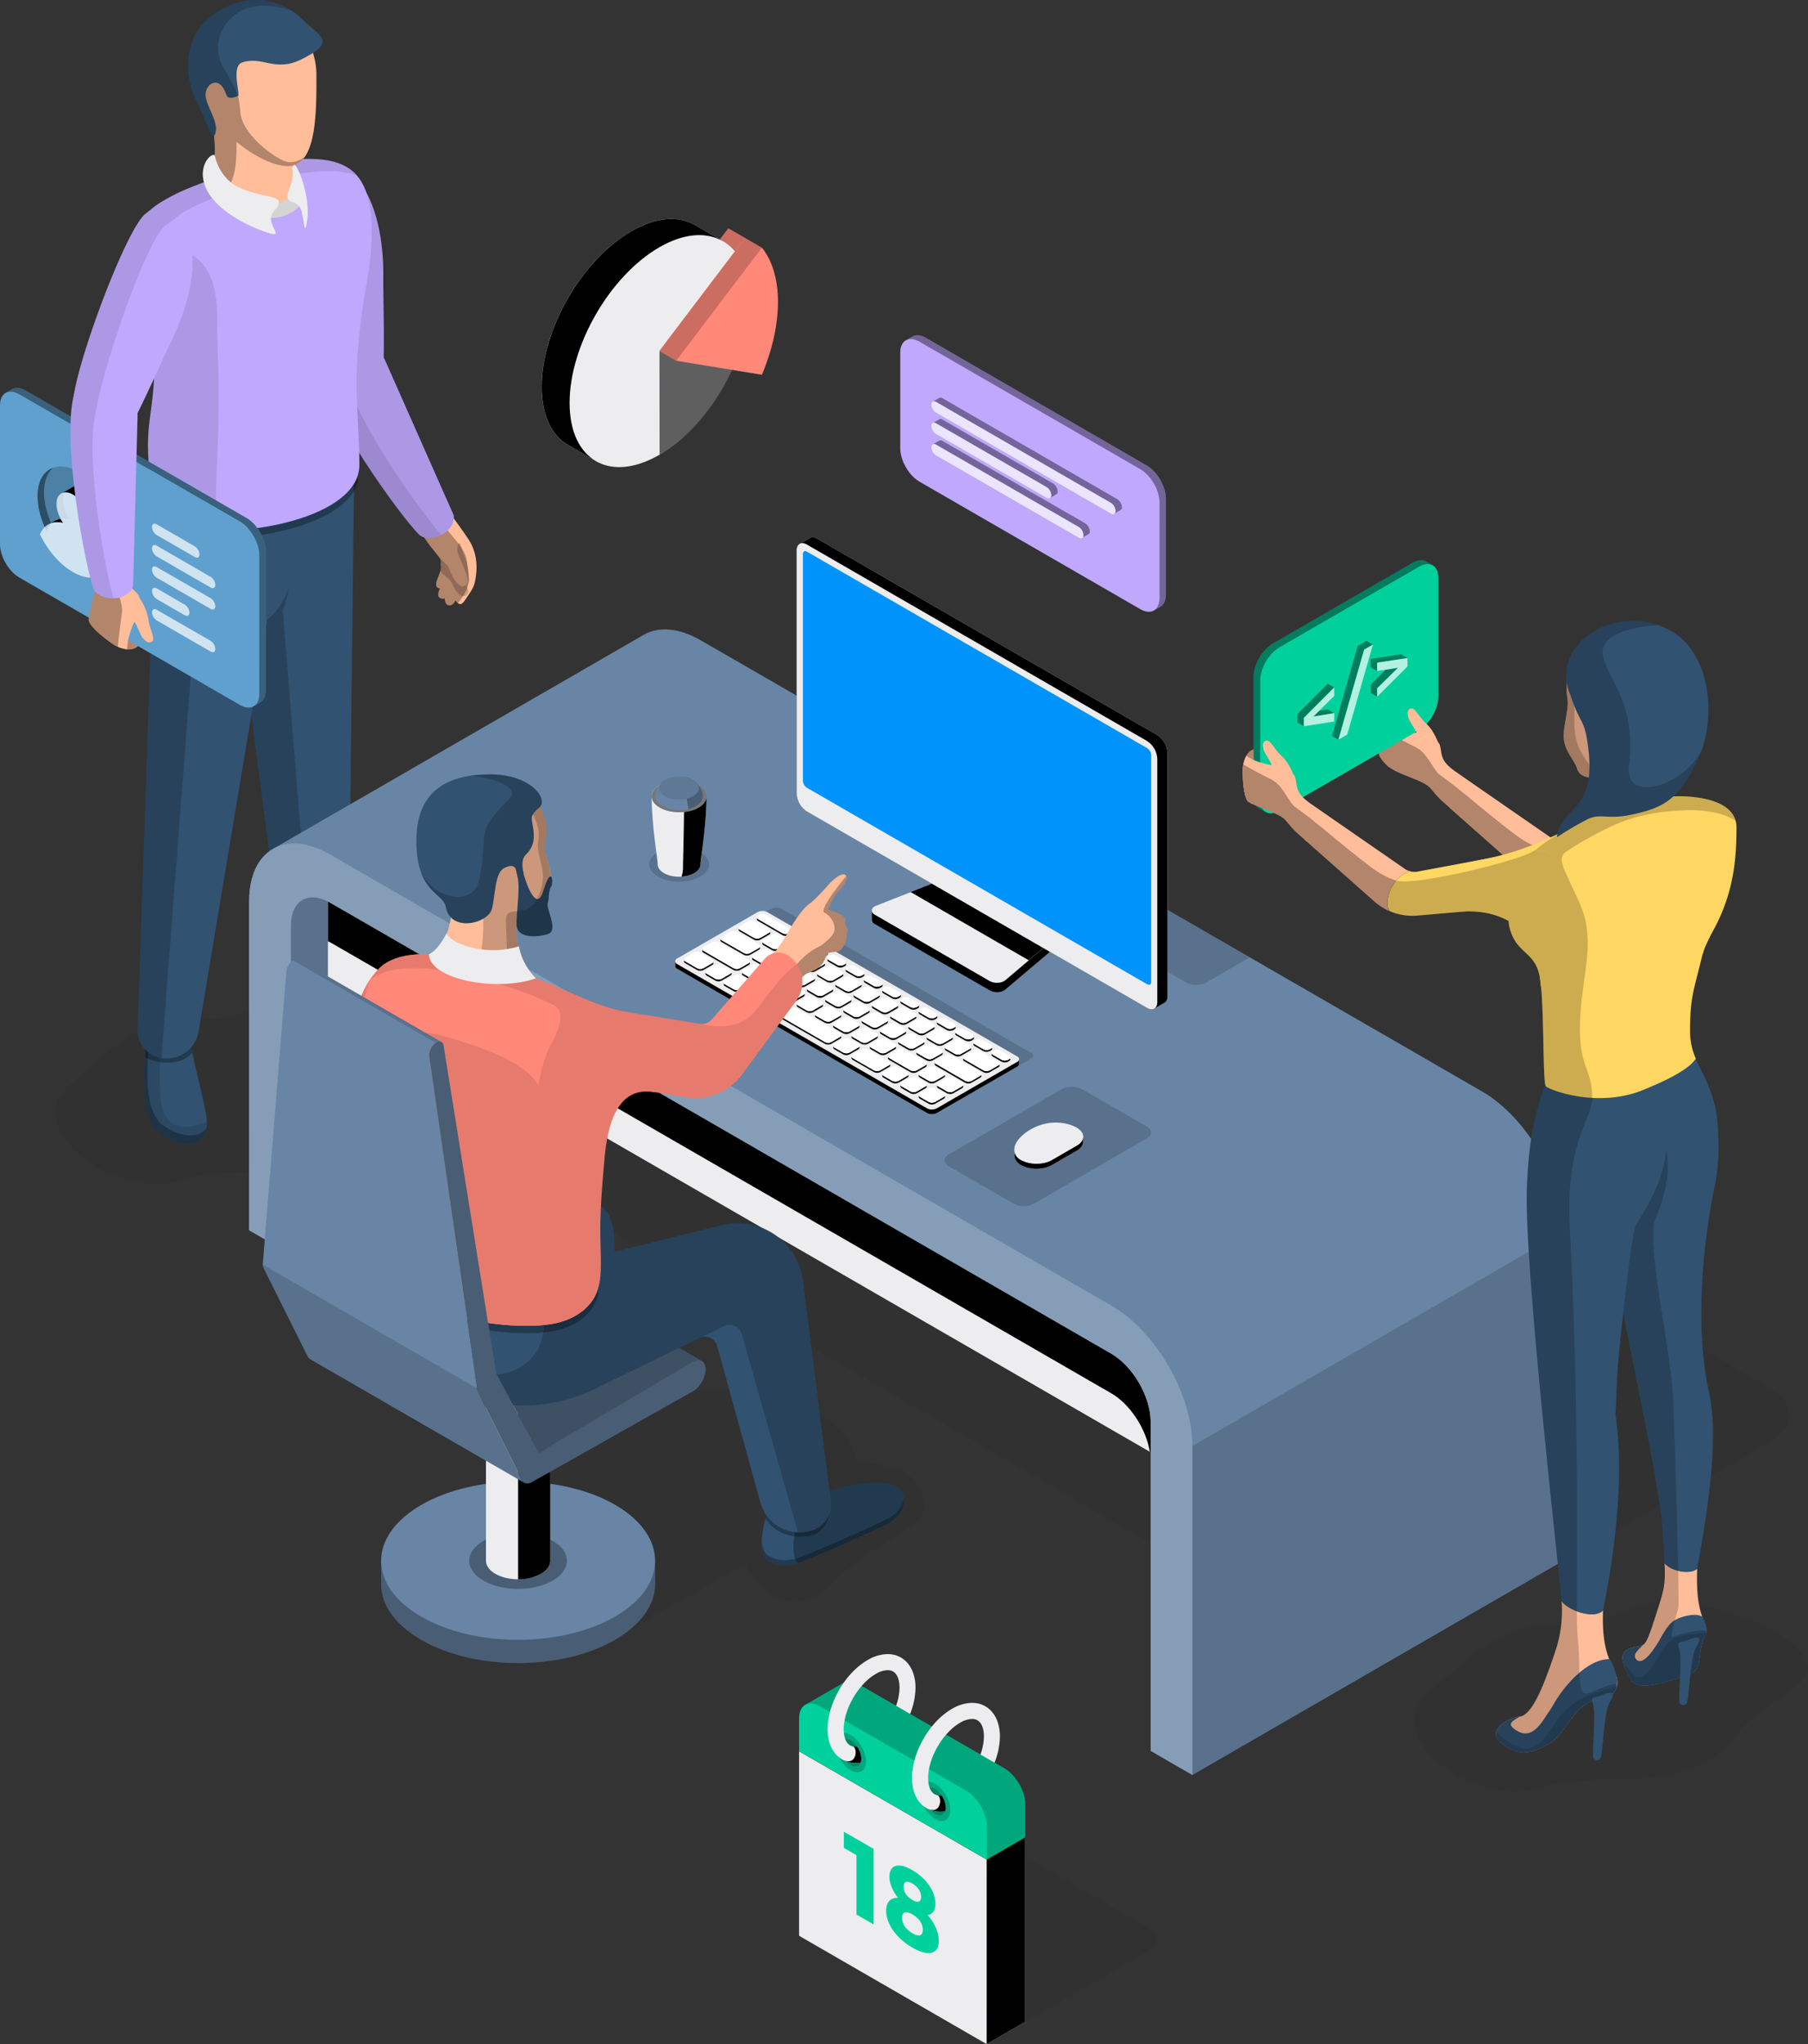 <svg id="Layer_1" data-name="Layer 1" xmlns="http://www.w3.org/2000/svg" viewBox="0 0 1286.6 1454.46"><rect x="0" y="0" width="1286.6" height="1454.46" fill="#333333" stroke="none"/><defs><style>.cls-1{opacity:0.05;}.cls-1,.cls-11,.cls-15,.cls-16,.cls-20,.cls-24,.cls-4,.cls-6,.cls-8,.cls-9{isolation:isolate;}.cls-2,.cls-22{fill:#315271;}.cls-3,.cls-4{opacity:0.3;}.cls-5{fill:#ffbd99;}.cls-16,.cls-6{opacity:0.2;}.cls-7{fill:#c0a8ff;}.cls-8{opacity:0.1;}.cls-9{opacity:0.4;}.cls-10{fill:#5fa0ce;}.cls-11,.cls-16,.cls-17{fill:#fff;}.cls-11{opacity:0.7;}.cls-12{fill:#d4d4d4;}.cls-13{fill:#ededef;}.cls-14{fill:#6885a5;}.cls-15{opacity:0.15;}.cls-18{fill:#0093fc;}.cls-19{fill:#ff8879;}.cls-20{opacity:0.5;}.cls-21{fill:#ffd762;}.cls-22{fill-rule:evenodd;}.cls-23{fill:#00d19c;}.cls-24{opacity:0.6;}</style></defs><title>dasshpe-dispute-resolution</title><g id="_Layer_" data-name=" Layer "><path class="cls-1" d="M267.57,803c19.81-26.41,60.34-35.63,50.44-54-6.78-17.92-51-36.3-87.93-41.52-38.27-5.29-53,21.31-86.74,17.13-41.24-5.11-71.74,28.67-91,45-43,32.55,31.67,84.79,74.23,70.55C172.7,824.76,233.23,848.53,267.57,803Z"/><path class="cls-2" d="M247.49,705.78c.11,12.89,17.17,27.4,38.26,35.5s30.27,20.24,9.63,25.84C284.87,770,230.67,756,206,744.55c-9.26-4.3-7.9-11.88-7.87-12.78.34-9.81,8.52-17.07,6.4-28C201.94,690.34,247.21,672.77,247.49,705.78Z"/><g class="cls-3"><path d="M295.41,761.84c-10.52,2.85-64.72-11.14-89.38-22.57-5.43-2.52-7.17-6.15-7.71-8.92,0,.49-.16.94-.18,1.42,0,.9-1.39,8.48,7.87,12.78C230.67,756,284.87,770,295.38,767.12c10.13-2.74,13-7.08,10.93-11.73C305,757.93,301.52,760.18,295.41,761.84Z"/><path d="M204.76,700.77a6.49,6.49,0,0,0-.22,3c.07.38,0,.73.1,1.1A20.07,20.07,0,0,0,204.76,700.77Z"/></g><path class="cls-4" d="M240,714.76c4.07-1.47,6.54-2.9,8.17-4.72a17.11,17.11,0,0,1-.66-4.26c-.28-33-45.55-15.44-43-2a25.58,25.58,0,0,1,.45,6.93C213.77,717.77,230.15,718.33,240,714.76Z"/><path class="cls-4" d="M198.14,731.77c0,.9-1.39,8.48,7.87,12.78C230.67,756,284.87,770,295.38,767.12c12.41-3.36,14-9.1,8.74-14.9-.54-.56-1.08-1.1-1.62-1.58h0c-7.89,10.23-24.49,8-33.07,4.78-9.31-3.52-26.81-9.54-39.1-13-13.09-3.71-12.4-13.24-11.62-19.78,4.59-38.65-2.32-18.62-6.57-30.15h0a28.52,28.52,0,0,0-3.06,2.31l-.32.3-.26.24c-.51.48-1,1-1.39,1.44a10.19,10.19,0,0,0-.89,1.19c-.07.09-.15.18-.21.27-.17.27-.33.52-.47.79a8.54,8.54,0,0,0-.83,2,.92.92,0,0,1-.08.45,6.24,6.24,0,0,0,0,2.28C206.66,714.7,198.48,722,198.14,731.77Z"/><path class="cls-5" d="M309.42,349.45c4.59,8.48,13.42,18.39,24.2,34.69,4.59,6.93,6.13,15.93,5.26,23.79s-1.74,9.84-5,14.68-4.57,7.32-6.48,7.2-3.27-2.86-3.27-2.86-1.28,4-4.48,3.81-3.13-5-3.13-5a3.84,3.84,0,0,1-4.12-.88c-1.65-1.84.77-6.25.77-6.25s-3,.24-2.8-3.14,3.93-9,3.39-12.76,1.55-2.89-3.14-8.69S300,381.17,298.28,374.12s.16-6.82-4.84-12.57c-39.51-45.5-2.61-13.18,1.95-17.24S304.6,340.54,309.42,349.45Z"/><path class="cls-4" d="M332.29,399.62c-1-10.08-11.34-17.58-18.84-29.14-4.86-7.47-12.11-16.51-20.22-25.92-8.87-1.77-35.44-24.05.21,17,5,5.75,3.1,5.52,4.84,12.57s7.64,14.11,12.33,19.94,2.6,4.95,3.14,8.69-3.21,9.35-3.39,12.76,2.8,3.14,2.8,3.14-2.42,4.41-.77,6.25a3.84,3.84,0,0,0,4.12.88s-.07,4.8,3.13,5,4.48-3.81,4.48-3.81a7.54,7.54,0,0,0,1.75,2.18C336.94,415.27,333.29,409.67,332.29,399.62Z"/><path class="cls-6" d="M325.49,421.6c3.74,4,5.62,2.65,7.11.92s-.13-4.4-.39-5.08.88-1.51,1.36-3.68-.41-2.85-.32-5.29-.57-7.85-1.84-10.25a65.87,65.87,0,0,1-3.49-10.13c-.79-2.93-1.89-2-2.43,1.65s2,7.28,5,15.06,3.67,10.55-.26,12.25-9-7.56-10.32-11.69-4.43-5.05-8-9.59h0c2.9,3.94,1.32,3.66,1.79,7a8.78,8.78,0,0,1-.44,3.63c2,2,4,3.91,5.7,5.34C323,415.05,321.78,417.54,325.49,421.6Z"/><path class="cls-7" d="M273.69,255.63l49.19,111.06c1.4,12.77-18.05,20.61-25,13.39-14.74-15.23-65.14-85.52-71.32-118.14C219,222.22,259.47,227.25,273.69,255.63Z"/><path class="cls-8" d="M273.69,255.63l49.19,111.06c1.4,12.77-18.05,20.61-25,13.39-14.74-15.23-65.14-85.52-71.32-118.14C219,222.22,259.47,227.25,273.69,255.63Z"/><path class="cls-7" d="M217.41,123.19c-8.59,16,2,129.56,12,146,3.42,5.63,19.1,45.11,26.46,43.73a15.44,15.44,0,0,0,8.17-3.86c12.38-12.34,8.44-84.16,8.72-112.72.28-27-6.16-73.49-38.51-81.15C227.51,113.61,221.37,115.77,217.41,123.19Z"/><path class="cls-8" d="M217.41,123.19c-8.59,16,2,129.56,12,146,3.42,5.63,19.1,45.11,26.46,43.73a15.44,15.44,0,0,0,8.17-3.86c12.38-12.34,8.44-84.16,8.72-112.72.28-27-6.16-73.49-38.51-81.15C227.51,113.61,221.37,115.77,217.41,123.19Z"/><path class="cls-8" d="M245.68,265.67h0c-9-30.09-16.88-124.25-9.12-138.74,1.41-2.64,2.77-6.13,4.23-9.45a36.34,36.34,0,0,0-6.55-2.29c-6.73-1.58-12.87.58-16.83,8-7.77,14.49.13,108.65,9.11,138.74h0c6.18,32.62,56.58,102.91,71.32,118.14,3.61,3.73,10.54,3.42,16.21.51C296.51,360.48,251.49,296.39,245.68,265.67Z"/><path class="cls-2" d="M103.78,743c-.33,12.78-5.58,51.28,9,63s38.27,12.76,34-12.22-13.55-48.63-12-72.28S104.49,715.4,103.78,743Z"/><g class="cls-3"><path class="cls-9" d="M103.78,743c-.33,12.78-5.58,51.28,9,63,13.7,11,35.34,12.58,34.5-7.84-38.58,15.39-33-21.18-33.58-42.1-.24-9,.51-20.45,4-37.83a11.25,11.25,0,0,0,.16-3.52A38,38,0,0,0,103.78,743Z"/></g><path class="cls-4" d="M115.07,799.89c-14.61-11.68-9.36-50.2-9-63a36.39,36.39,0,0,1,1.33-8.8A37.21,37.21,0,0,0,103.78,743c-.33,12.78-5.58,51.28,9,63,12.65,10.11,32,12.24,34.28-3.53C141.13,811.23,125.73,808.41,115.07,799.89Z"/><path class="cls-4" d="M134.87,721.52c1.6-23.65-30.38-6.12-31.09,21.52-.06,2.3-.28,5.47-.51,9.14,5.45,3.77,25.23,7.76,33.67-3.39A109.47,109.47,0,0,1,134.87,721.52Z"/><path class="cls-2" d="M252,336.5l-93.59,16.08L204.56,706.2c8.71,7.29,24.66,7.88,34.59,4.27,4.08-1.49,6.54-2.9,8.18-4.74h.16a21.51,21.51,0,0,0,.33-3Z"/><path class="cls-6" d="M206,409.9a62.28,62.28,0,0,0-9.56-33.68L194,346.46l-35.65,6.12.39,2.89c-23.48,1.64-42.1,25.34-42.1,54.43,0,30.15,20,54.59,44.67,54.59a37,37,0,0,0,11.42-1.87l31.8,243.58c4.91,4.11,12.09,6.08,19.25,6.35L201.19,434.48A64.35,64.35,0,0,0,206,409.9Z"/><path class="cls-2" d="M209.37,396.38a63.29,63.29,0,0,0-6.85-28.95L206,346.52l-23,.11a37,37,0,0,0-36.88.15l-35.08.15L98,731.81a20.16,20.16,0,0,0,16.54,21,23,23,0,0,0,26.74-18.53v-.08l48.85-293C201.8,431.28,209.37,414.92,209.37,396.38Z"/><path class="cls-6" d="M115.18,748.54l29.48-384,58,2.24,3.39-20.3-95,.41-13,384.88a20.16,20.16,0,0,0,16.54,21,2.28,2.28,0,0,1,.63.06A19.84,19.84,0,0,1,115.18,748.54Z"/><path class="cls-4" d="M255.06,341.6l-3.27-5.6c-4.38-.45-3-3.47-7.55-3.47-43.33,0-76.9-42.49-82.14,31.11l-42.79-7.34.19,16.24a45.47,45.47,0,0,0,18.14,8.37C168.49,387.85,247.25,375.86,255.06,341.6Z"/><path class="cls-7" d="M264.46,163.33c0-20.64-4.88-34-13.51-41.49-22.15-19.08-76.08-2.29-101.21,6.27-11.39,3.85-22.55,8.43-31.75,13.68C106.07,148.57,96.21,157.11,96.2,171L110,254.48c0,43.52-8.44,45.6-2.72,88.72,0,16.57,13.19,28.56,30.35,32.42,32.47,7.32,118.11-6.33,118.11-44.89,0-23.2-2.75-47.61-1.93-66.4,2.45-56.35,10.64-63.6,10.64-101Z"/><path class="cls-8" d="M154.54,326.2c2.46-56.36,0-62.71,0-100.12,0-20.65-4.87-34-13.51-41.48-6.85-5.91-16.77-8.38-27.91-8.72a38.11,38.11,0,0,1,18.24-25.39c9.19-5.23,20.35-9.81,31.74-13.68,21.78-7.41,65.13-21,90.73-12.06a28.26,28.26,0,0,0-2.88-2.91c-22.15-19.08-76.08-2.29-101.21,6.27-11.39,3.85-22.55,8.43-31.75,13.68C106.07,148.57,96.21,157.11,96.2,171L110,254.48c0,43.52-8.44,45.6-2.72,88.72,0,16.57,13.19,28.56,30.35,32.42,2.34.53,13.62.93,16.45,1.24C153.37,359,153.92,340.53,154.54,326.2Z"/><path class="cls-5" d="M63.17,440.85c0,3.8,8.1,11.09,16.64,17s20.86,7.06,20.65-5.71-26-26.41-30.4-21.21S63.1,434.7,63.17,440.85Z"/><path class="cls-4" d="M63.17,440.85c0,3.8,8.1,11.09,16.64,17s20.86,7.06,20.65-5.71-26-26.41-30.4-21.21S63.1,434.7,63.17,440.85Z"/><path class="cls-10" d="M2.35,280.94c2.46-2.79,6.64-3.15,11.37-.41L170.8,371.22c7.58,4.38,13.72,15,13.73,23.74v98.75c0,4.37-1.53,7.43-4,8.87h0l4.3-2.48v-.05c2.65-1.35,4.33-4.45,4.33-9V392.32c0-8.74-6.15-19.37-13.73-23.74L18.3,277.89c-3.8-2.19-7.22-2.4-9.72-1h0L4,279.56A6.42,6.42,0,0,0,2.35,280.94Z"/><path class="cls-9" d="M2.35,280.94c2.46-2.79,6.64-3.15,11.37-.41L170.8,371.22c7.58,4.38,13.72,15,13.73,23.74v98.75c0,4.37-1.53,7.43-4,8.87h0l4.3-2.48v-.05c2.65-1.35,4.33-4.45,4.33-9V392.32c0-8.74-6.15-19.37-13.73-23.74L18.3,277.89c-3.8-2.19-7.22-2.4-9.72-1h0L4,279.56A6.42,6.42,0,0,0,2.35,280.94Z"/><path class="cls-10" d="M184.53,493.71c0,8.74-6.16,12.28-13.73,7.91L13.72,410.93C6.15,406.55,0,395.91,0,387.17V288.43c0-8.74,6.15-12.28,13.72-7.9L170.8,371.22c7.58,4.38,13.72,15,13.73,23.74Z"/><path class="cls-11" d="M153.22,416.15c0,2.11-1.48,3-3.3,1.91l-38.46-22.21a7.32,7.32,0,0,1-3.3-5.71h0c0-2.08,1.48-2.94,3.3-1.88l38.46,22.2a7.28,7.28,0,0,1,3.3,5.69Zm-11.28-21.69a7.29,7.29,0,0,0-3.29-5.7l-27.19-15.69c-1.82-1.06-3.3-.2-3.29,1.89h0a7.26,7.26,0,0,0,3.29,5.71l27.18,15.68c1.82,1.07,3.3.21,3.3-1.89Zm11.28,36.9c0,2.09-1.47,2.94-3.3,1.89l-38.46-22.2a7.31,7.31,0,0,1-3.29-5.71h0c0-2.09,1.48-2.95,3.29-1.89l38.47,22.2a7.28,7.28,0,0,1,3.29,5.71Zm0,30.37c0,2.11-1.46,2.95-3.3,1.91l-38.45-22.22a7.23,7.23,0,0,1-3.3-5.7h0c0-2.09,1.47-2.94,3.29-1.89L149.92,456a7.28,7.28,0,0,1,3.3,5.69ZM134.79,435.9a7.25,7.25,0,0,0-3.29-5.69l-20-11.57c-1.82-1.06-3.3-.2-3.31,1.89h0a7.36,7.36,0,0,0,3.3,5.71l20,11.56c1.82,1,3.3.21,3.29-1.9Z"/><path class="cls-6" d="M26.74,353c0,7.92,2.37,16.55,6.26,24.6a14.82,14.82,0,0,1,3.67-5.41,14.89,14.89,0,0,0-1.69.62c.2-.1.37-.24.57-.32a6.59,6.59,0,0,0,.57-.34,6.38,6.38,0,0,1,.57-.32c.2-.08.38-.24.58-.33a3.25,3.25,0,0,1,.57-.33,5.3,5.3,0,0,1,.57-.33,6.22,6.22,0,0,1,.56-.32,12.27,12.27,0,0,1,2-.88h0a12.41,12.41,0,0,1,2.17-.5h0a16.25,16.25,0,0,1,6.4.36c-2.88-4.12-4.79-9.13-4.78-13.57a9.91,9.91,0,0,1,1.46-5.54,6.24,6.24,0,0,0-2.33.57,4.08,4.08,0,0,1,.57-.34,4,4,0,0,1,.57-.33,5.3,5.3,0,0,1,.57-.33,5.24,5.24,0,0,1,.57-.32,3.33,3.33,0,0,1,.58-.33,4.08,4.08,0,0,1,.57-.34,6.32,6.32,0,0,1,.56-.33,6.65,6.65,0,0,1,.58-.33l4.61-2.67.07.1c2-1,4.76-.89,7.79.86,6.4,3.71,11.6,12.7,11.61,20.1,0,4.44-1.91,7.25-4.8,8A58.79,58.79,0,0,1,83.4,399.4a19.34,19.34,0,0,1-1.58,2.71c2.61-3.57,4.17-8.55,4.17-14.89C86,368.4,72.74,345.43,56.38,336S26.74,334.18,26.74,353Z"/><path class="cls-9" d="M31.31,350.41c0-8.09,2.46-14.09,6.52-17.59-6.75,2.36-11.09,9.46-11.09,20.22,0,7.92,2.37,16.55,6.26,24.6a14.83,14.83,0,0,1,3.47-5.22C33.28,365.12,31.31,357.5,31.31,350.41Z"/><path class="cls-11" d="M43.16,369.17q.84,1.54,1.83,3a14.66,14.66,0,0,0-10,.69c.2-.1.37-.24.57-.32a6.59,6.59,0,0,0,.57-.34,6.38,6.38,0,0,1,.57-.32c.2-.08.38-.24.58-.33a3.25,3.25,0,0,1,.57-.33,5.3,5.3,0,0,1,.57-.33,6.65,6.65,0,0,1,.58-.33,12.06,12.06,0,0,1,4.17-1.38ZM43.91,351a4.08,4.08,0,0,1,.57-.34,4,4,0,0,1,.57-.33,5.3,5.3,0,0,1,.57-.33,5.24,5.24,0,0,1,.57-.32,3.33,3.33,0,0,1,.58-.33,4.08,4.08,0,0,1,.57-.34,3.2,3.2,0,0,1,.57-.32l5.18-3,.07.1c2.05-1,4.76-.89,7.79.86,6.4,3.71,11.6,12.7,11.61,20.1,0,4.44-1.91,7.25-4.8,8a58.79,58.79,0,0,1,15.66,24.7,17.19,17.19,0,0,1-3.67,5.19,15.45,15.45,0,0,1-2.54,1.78c-.19.12-.39.22-.57.34l-.58.33-.57.33-.57.33-.57.32c-.18.12-.38.22-.57.34l-.57.32h0a14.43,14.43,0,0,0,2-1.46A59.14,59.14,0,0,0,58.62,380c2.88-.76,4.79-3.58,4.79-8,0-7.39-5.2-16.39-11.6-20.08C48.74,350.14,46,350,43.91,351Z"/><path d="M43.16,369.17q.84,1.54,1.83,3a14.66,14.66,0,0,0-10,.69c.2-.1.37-.24.57-.32a6.59,6.59,0,0,0,.57-.34,6.38,6.38,0,0,1,.57-.32c.2-.08.38-.24.58-.33a3.25,3.25,0,0,1,.57-.33,5.3,5.3,0,0,1,.57-.33,6.65,6.65,0,0,1,.58-.33,12.06,12.06,0,0,1,4.17-1.38ZM43.91,351a4.08,4.08,0,0,1,.57-.34,4,4,0,0,1,.57-.33,5.3,5.3,0,0,1,.57-.33,5.24,5.24,0,0,1,.57-.32,3.33,3.33,0,0,1,.58-.33,4.08,4.08,0,0,1,.57-.34,3.2,3.2,0,0,1,.57-.32l5.18-3,.07.1c2.05-1,4.76-.89,7.79.86,6.4,3.71,11.6,12.7,11.61,20.1,0,4.44-1.91,7.25-4.8,8a58.79,58.79,0,0,1,15.66,24.7,17.19,17.19,0,0,1-3.67,5.19,15.45,15.45,0,0,1-2.54,1.78c-.19.12-.39.22-.57.34l-.58.33-.57.33-.57.33-.57.32c-.18.12-.38.22-.57.34l-.57.32h0a14.43,14.43,0,0,0,2-1.46A59.14,59.14,0,0,0,58.62,380c2.88-.76,4.79-3.58,4.79-8,0-7.39-5.2-16.39-11.6-20.08C48.74,350.14,46,350,43.91,351Z"/><path class="cls-11" d="M51.81,407c9.5,5.48,17.93,5.16,23.36.29A59.17,59.17,0,0,0,58.62,380c2.88-.76,4.79-3.58,4.79-8,0-7.39-5.2-16.39-11.6-20.08s-11.6-.72-11.6,6.67c0,4.45,1.88,9.47,4.78,13.57-7.68-1.92-13.8,1.18-16.55,8.12C33.86,391.42,42.3,401.49,51.81,407Z"/><path class="cls-5" d="M88.23,389.45c1,15.31-1,22.65,5.86,29.29s3.46,3.93,6.08,8.14A38.11,38.11,0,0,1,105.84,442c1,6.57,5,12.48,2.25,14.49s-5.24-1.21-6.54-2.51-5-11.25-5.74-11.23-2.19,4.43-3.39,7.92A38.3,38.3,0,0,0,90.5,462a23.06,23.06,0,0,1-10.69-4.12c-8.52-5.94-16.59-13.23-16.64-17,1-10.14,6.3-23.59,4.65-30.31-2.1-8.49-2.4-7.18-3.9-21.55C63.35,383.55,87.49,378.1,88.23,389.45Z"/><path class="cls-4" d="M78.55,382.82h.23c0,1.54.07,3.11.12,4.61,1.38,15.15.82,22.42,1.28,24.57,1.59,7.15,8.09,16,6.38,25.69-.47,2.66-1.75,12.25-2.69,22.46l-.46-.21a26.1,26.1,0,0,1-3.6-2.05c-8.52-5.94-16.59-13.23-16.64-17,1-10.14,6.3-23.59,4.65-30.31-2-8.29-2.39-7.34-3.8-20.65h0a7.5,7.5,0,0,0-.1-.9C63.59,385.82,71.63,382.68,78.55,382.82Z"/><path class="cls-7" d="M97.9,295.61,94.72,417c-4.21,12.14-25.14,10.89-28.37,1.36-6.78-20.07-22.18-105.18-13.77-137.31C62.82,242,97.22,263.89,97.9,295.61Z"/><path class="cls-7" d="M103.84,151.84c-14.63,10.8-53.76,117.9-51.77,137,.67,6.56-2.09,48.94,5.15,50.85a15.5,15.5,0,0,0,9,0c16.47-5.84,43.71-72.42,56.21-98.1,11.82-24.26,25.95-69,0-89.82C117.07,147.51,110.61,146.83,103.84,151.84Z"/><path class="cls-8" d="M68.29,292.69h0c4.79-31,36.12-122.29,49.35-132.06,2.41-1.78,5.14-3.62,7.88-6a13,13,0,0,0-3-2.78c-5.41-4.32-11.87-5-18.64,0-13.23,9.76-46.47,98.22-51.26,129.24h0c-8.41,32.13,7,117.24,13.77,137.31,1.66,4.92,8.06,7.61,14.43,7.41C73.55,400.13,60.36,322.93,68.29,292.69Z"/><path class="cls-5" d="M145.35,130a18.21,18.21,0,0,0,2.66,2.82c6.59,5.07,34.15,27.62,53.39,20.88,26.73-9.37,11.6-30.17,5.8-38.5,1.16-.16,2.26-.3,3.36-.43-3.64-4.53-5.87-12.51-5.87-28.67,0-21.92-16.34-35.08-29.49-34.27S145.33,59.57,149.14,78C151.67,90.33,157.82,118.19,145.35,130Z"/><path class="cls-4" d="M145.35,130a18.21,18.21,0,0,0,2.66,2.82c1.58,1.21,4.36,3.43,7.92,6,14.08-7.12,12.53-29.47,12.17-50.31-.18-10.47,7.29-20.91,18.29-34.23a22.83,22.83,0,0,0-11.19-2.44c-13.15.8-29.87,7.71-26.06,26.16C151.67,90.33,157.82,118.19,145.35,130Z"/><path class="cls-12" d="M201.4,153.73c11.53-4,15.25-10.22,15.31-16.59-2.75-4.74-3.34-7.17-6.27-2.73-2.61,4-7.76,12.38-18.32,9.58-4.66-1.24-8.8,3-11,8.64C188.1,155,195.18,155.9,201.4,153.73Z"/><path class="cls-13" d="M152.91,110.93s3,16.82,18.79,23.24,26.71,5,26.71,9.89-6.93,6.43-5.44,13.35,9.39,12.85-7.42,6.43-35.75-18.3-40.2-33.14S152,107.6,152.91,110.93Z"/><path class="cls-13" d="M208.29,121.81c.6,9.87-4.94,15.33-3.46,19.29s7.92,1.47,9.9,9.88,2.22,18.34,4,4.45C221.1,136.06,207.31,105.49,208.29,121.81Z"/><path class="cls-5" d="M225.16,52.39c0,24.45.8,63-18.07,65.64s-64.58-28.71-64.58-63.52S169.89.91,193.27,6.94C215.64,12.71,225.16,37.24,225.16,52.39Z"/><path class="cls-4" d="M142.51,54.51c0,34.81,45.71,66.18,64.58,63.52a14,14,0,0,0,9.37-5.94c-3.24,1.7-8.49,5.2-14.94,2.16-11.94-5.64-29.31-20.77-30.44-34.14-1.43-16.63-5.65-26.51-8.26-35.16,0,0-.09-4.49-3.35-29.8C149.52,23.43,142.51,36.91,142.51,54.51Z"/><path class="cls-2" d="M215.36,13.91c12,12,25.2,15.42-1,28.38-18.78,9.27-27.71-2.68-42,2.13-8.38,2.81-.83,23.43-3.13,24s-6.88,2.78-8.16-1.06c-5.13-15.4-15.78-7-14.75,1.18s9.28,18.09,7,26.13-5.77-7.81-14.2-24.16S129.9,23.65,154.19,8.64,201.44,0,215.36,13.91Z"/><path class="cls-6" d="M154.19,8.63c-24.29,15-23.55,45.59-15.12,61.92s11.87,32.19,14.2,24.16-6-17.9-7-26.13S155.91,52,161,67.4c1.26,3.77,5.68,1.76,8,1.1-2.41-8.39-6.46-14.21-9.87-20.08-4.46-7.66-6.68-18.89,1.09-30.47C173.56-1.86,197.88,4.4,207.4,7.47,193.48-1.57,174.32-3.78,154.19,8.63Z"/><path class="cls-1" d="M1009.42,1170.32c-18.12,10.43-47.51,10.45-65.66,0L283.59,788.59c-18.15-10.48-18.17-27.45,0-37.92L533.75,606.21c18.14-10.46,47.56-10.46,65.68,0l660.19,381.7c18.13,10.48,18.15,27.47,0,37.92Z"/><path class="cls-14" d="M195,603.67c-.24.13-.51.22-.76.35L458.1,451.69h0l.12-.08h0c10.44-5.94,24.81-5.05,40.65,4.1L1054.7,776.62c31.81,18.36,57.69,63.17,57.69,99.88v234.06L848.55,1262.92l-29.69-17.14V1011.71c0-17.83-12.57-39.58-28-48.51L437.69,759.31,207,892.52l-29.68-17.14V641.3C177.31,622.52,184.11,609.5,195,603.67Z"/><path class="cls-15" d="M207,658.44c0-17.82,12.58-25.06,28-16.14L790.83,963.2,437.69,759.31,207,892.52Z"/><path class="cls-13" d="M235,642.3,790.83,963.2c15.46,8.93,28,30.68,28,48.51v21.62l-585.47-338V643.21c0-.6,0-1.15.08-1.72C234,641.75,234.49,642,235,642.3Z"/><path d="M790.83,991.4,235,670.5c-.53-.3-1-.54-1.56-.81,0,.55-.07,1.09-.07,1.65V643.21c0-.6,0-1.15.08-1.72.52.26,1,.5,1.56.81L790.83,963.2c15.46,8.93,28,30.68,28,48.51v21.62l-.59-.34C815.63,1016.79,804.33,999.2,790.83,991.4Z"/><path class="cls-14" d="M177.31,875.38,207,892.52V658.44c0-17.82,12.58-25.06,28-16.14L790.83,963.2c15.46,8.93,28,30.68,28,48.51v234.07l29.69,17.14V1028.84c0-36.7-25.9-81.51-57.72-99.88L235,608.06c-31.83-18.37-57.71-3.46-57.71,33.24Z"/><path class="cls-16" d="M177.31,875.38,207,892.52V658.44c0-17.82,12.58-25.06,28-16.14L790.83,963.2c15.46,8.93,28,30.68,28,48.51v234.07l29.69,17.14V1028.84c0-36.7-25.9-81.51-57.72-99.88L235,608.06c-31.83-18.37-57.71-3.46-57.71,33.24Z"/><polygon class="cls-15" points="1112.44 1110.56 848.55 1262.91 848.55 1028.84 1112.42 876.5 1112.44 1110.56"/><path class="cls-15" d="M491.81,683.58,669.6,786.23a7.65,7.65,0,0,0,6.88,0l57.27-33.06a2.09,2.09,0,0,0,0-4L555.94,646.55a7.52,7.52,0,0,0-6.88,0L491.8,679.61a2.41,2.41,0,0,0-1.41,1.92A2.35,2.35,0,0,0,491.81,683.58Z"/><path class="cls-13" d="M725.27,757v-3.33h0a2.39,2.39,0,0,0-1.44-2L546,649a7.63,7.63,0,0,0-6.87,0L481.9,682a2.45,2.45,0,0,0-1.42,1.93h0v3.37h0a2.39,2.39,0,0,0,1.42,2.05L659.7,792a7.65,7.65,0,0,0,6.88,0l57.26-33a2.45,2.45,0,0,0,1.41-1.89h0V757Z"/><path d="M723.84,755.58l-57.26,33.06a7.58,7.58,0,0,1-6.88,0L481.9,686a2.37,2.37,0,0,1-1.42-2h0v3.37h0a2.39,2.39,0,0,0,1.42,2L659.7,792a7.65,7.65,0,0,0,6.88,0l57.26-33a2.45,2.45,0,0,0,1.41-1.89h0v-3.44h0A2.44,2.44,0,0,1,723.84,755.58Z"/><path class="cls-13" d="M625.91,708.1c.43.65.19,1.44-.73,2l-6.11,3.53a5,5,0,0,1-4.59,0l-6.11-3.52c-.93-.54-1.17-1.33-.73-2a2,2,0,0,0,.73.67l6.11,3.54a5.08,5.08,0,0,0,4.59,0l6.11-3.54A2,2,0,0,0,625.91,708.1Zm-69.53-28,6.12,3.52a5.06,5.06,0,0,0,4.58,0l6.11-3.53c.93-.54,1.17-1.32.73-2a2.2,2.2,0,0,1-.73.66l-6.11,3.52a5.06,5.06,0,0,1-4.58,0l-6.12-3.53a2.2,2.2,0,0,1-.73-.66c-.44.65-.2,1.43.73,2Zm18.75,25.81,6.11,3.53a5.08,5.08,0,0,0,4.59,0l6.1-3.53c.93-.54,1.18-1.32.74-2a2,2,0,0,1-.74.66l-6.1,3.53a5,5,0,0,1-4.59,0l-6.11-3.53a2.23,2.23,0,0,1-.74-.66c-.39.63-.19,1.42.74,2Zm42.8,15c.93-.54,1.17-1.32.73-2a2.31,2.31,0,0,1-.73.66l-6.11,3.52a5.06,5.06,0,0,1-4.58,0l-6.12-3.53a2.46,2.46,0,0,1-.74-.66c-.43.66-.19,1.44.74,2l6.12,3.52a5.06,5.06,0,0,0,4.58,0Zm13,7.5c.94-.54,1.17-1.31.73-2a2.1,2.1,0,0,1-.73.66l-6.11,3.53a5.06,5.06,0,0,1-4.58,0l-6.12-3.53a2.2,2.2,0,0,1-.73-.66c-.44.67-.19,1.44.73,2l6.12,3.53a5.06,5.06,0,0,0,4.58,0Zm7.24-12.13-6.1,3.54a5.06,5.06,0,0,1-4.58,0l-6.11-3.52a2.23,2.23,0,0,1-.74-.66c-.44.66-.2,1.44.74,2l6.11,3.54a5.06,5.06,0,0,0,4.58,0l6.1-3.53c.94-.54,1.18-1.32.74-2a2,2,0,0,1-.75.6Zm13,7.51-6.1,3.52a5,5,0,0,1-4.59,0l-6.11-3.53a2.1,2.1,0,0,1-.73-.66c-.44.67-.2,1.45.73,2l6.11,3.53a5.08,5.08,0,0,0,4.59,0l6.1-3.53c.93-.54,1.18-1.32.74-2a2.19,2.19,0,0,1-.75.64Zm-46.23-10.38c.94-.54,1.17-1.32.74-2a2,2,0,0,1-.74.66l-6.1,3.52a5,5,0,0,1-4.59,0l-6.11-3.52a2.16,2.16,0,0,1-.74-.67c-.44.67-.2,1.45.74,2l6.11,3.52a5,5,0,0,0,4.59,0Zm-42.8-15,6.12,3.53a5.06,5.06,0,0,0,4.58,0l6.11-3.53c.93-.53,1.17-1.3.73-2a2.13,2.13,0,0,1-.73.67l-6.11,3.52a5.06,5.06,0,0,1-4.58,0l-6.13-3.6a2,2,0,0,1-.73-.66,1.41,1.41,0,0,0,.73,2ZM664.9,730.6a2,2,0,0,1-.74.66l-6.1,3.53a5.06,5.06,0,0,1-4.58,0l-6.13-3.53a2.13,2.13,0,0,1-.73-.67c-.44.67-.2,1.45.73,2l6.13,3.53a5.06,5.06,0,0,0,4.58,0l6.1-3.53C665.09,732,665.33,731.27,664.9,730.6Zm-84-6.43,6.1,3.53a5.15,5.15,0,0,0,4.59,0l6.1-3.53c.93-.54,1.18-1.32.74-2a2.23,2.23,0,0,1-.74.66l-6.1,3.52a5.08,5.08,0,0,1-4.59,0l-6.12-3.53a2.17,2.17,0,0,1-.72-.66c-.45.7-.16,1.47.71,2Zm63.78,9.73a2.1,2.1,0,0,1-.73.66l-6.1,3.53a5.15,5.15,0,0,1-4.59,0l-6.12-3.53a2,2,0,0,1-.73-.67c-.44.67-.2,1.45.73,2l6.12,3.53a5.08,5.08,0,0,0,4.59,0l6.1-3.53c.91-.55,1.13-1.32.7-2Zm-76.77-17.23L574,720.2a5.08,5.08,0,0,0,4.59,0l6.11-3.52c.93-.54,1.16-1.32.73-2a2.1,2.1,0,0,1-.73.66l-6.11,3.53a5.08,5.08,0,0,1-4.59,0l-6.11-3.53a2.1,2.1,0,0,1-.73-.66c-.45.67-.16,1.45.72,2Zm-13-7.5L561,712.7a5.06,5.06,0,0,0,4.58,0l6.11-3.52c.93-.55,1.17-1.32.73-2a2,2,0,0,1-.73.66l-6.11,3.53a5.06,5.06,0,0,1-4.58,0l-6.12-3.53a2,2,0,0,1-.72-.67c-.45.68-.16,1.46.72,2Zm65,37.52,6.11,3.52a5,5,0,0,0,4.59,0l6.11-3.52c.92-.53,1.16-1.33.73-2a2.1,2.1,0,0,1-.73.66l-6.11,3.53a5,5,0,0,1-4.59,0l-6.11-3.53a2.07,2.07,0,0,1-.74-.67c-.48.68-.23,1.47.7,2Zm-5.73-53.13-.76.44a5,5,0,0,1-4.58,0l-6.12-3.53a2.1,2.1,0,0,1-.73-.66c-.44.67-.2,1.44.73,2l6.12,3.54a5.06,5.06,0,0,0,4.58,0l.76-.44c.94-.54,1.17-1.33.74-2a2.23,2.23,0,0,1-.78.65Zm13,7.51-.76.43a5.08,5.08,0,0,1-4.59,0l-6.15-3.5a2.07,2.07,0,0,1-.73-.65c-.44.66-.2,1.44.73,2l6.11,3.53a5.08,5.08,0,0,0,4.59,0l.76-.44c.93-.54,1.16-1.31.73-2a2.33,2.33,0,0,1-.73.63Zm13,7.5-.77.44a5.06,5.06,0,0,1-4.58,0l-6.12-3.54a2,2,0,0,1-.73-.66c-.44.68-.2,1.46.73,2l6.12,3.52a5,5,0,0,0,4.58,0l.77-.43c.92-.54,1.16-1.32.73-2a1.92,1.92,0,0,1-.77.67Zm-76.45-39.28,6.12,3.53a5.06,5.06,0,0,0,4.58,0l.77-.45c.92-.52,1.16-1.31.73-2a1.86,1.86,0,0,1-.73.66l-.77.45a5.06,5.06,0,0,1-4.58,0L563.69,668a2.2,2.2,0,0,1-.73-.66c-.44.66-.2,1.41.73,1.95Zm89.44,46.79-.76.43a5,5,0,0,1-4.58,0L641.67,713a2.07,2.07,0,0,1-.74-.67c-.43.67-.19,1.46.74,2l6.12,3.53a5.06,5.06,0,0,0,4.58,0l.76-.43c.94-.54,1.17-1.32.73-2a2.17,2.17,0,0,1-.73.65Zm-65-37.52-.76.44a5.06,5.06,0,0,1-4.58,0l-6.12-3.53a2.16,2.16,0,0,1-.74-.67c-.44.67-.2,1.46.74,2l6.12,3.53a5.06,5.06,0,0,0,4.58,0l.76-.43c.93-.54,1.17-1.33.73-2a2,2,0,0,1-.75.66Zm13,7.51-.77.43a5.06,5.06,0,0,1-4.58,0l-6.13-3.5a2,2,0,0,1-.74-.66c-.44.66-.19,1.44.74,2l6.11,3.53a5.06,5.06,0,0,0,4.58,0l.77-.44c.93-.54,1.17-1.32.73-2a2.48,2.48,0,0,1-.73.64Zm91,52.51-.76.44a5.08,5.08,0,0,1-4.59,0l-6.11-3.52a2.16,2.16,0,0,1-.74-.67c-.43.67-.19,1.45.74,2l6.11,3.53a5.08,5.08,0,0,0,4.59,0l.76-.45c.93-.53,1.17-1.31.74-2a2.32,2.32,0,0,1-.79.67Zm-122.74-51,6.12,3.53a5.06,5.06,0,0,0,4.58,0l6.1-3.53c.94-.54,1.18-1.31.75-2a2.46,2.46,0,0,1-.74.66l-6.11,3.53a5.06,5.06,0,0,1-4.58,0l-6.12-3.53a2.1,2.1,0,0,1-.73-.66c-.49.66-.25,1.42.68,2ZM552.59,705.2l6.11-3.53c.93-.54,1.16-1.31.73-2a2.1,2.1,0,0,1-.73.66l-6.11,3.52a5,5,0,0,1-4.58,0l-6.12-3.52a2.23,2.23,0,0,1-.74-.66c-.44.66-.19,1.44.74,2L548,705.2A5.08,5.08,0,0,0,552.59,705.2Zm46.6-11.46-6.12,3.53a5,5,0,0,1-4.57,0l-6.12-3.53a2.07,2.07,0,0,1-.74-.67c-.44.67-.2,1.46.74,2l6.12,3.53a5,5,0,0,0,4.57,0l6.12-3.53c.92-.53,1.16-1.31.73-2A2.34,2.34,0,0,1,599.19,693.74Zm13,7.5-6.11,3.53a5,5,0,0,1-4.58,0l-6.12-3.53a2.07,2.07,0,0,1-.74-.67c-.43.67-.19,1.46.74,2l6.12,3.53a5.06,5.06,0,0,0,4.58,0l6.11-3.53c.93-.53,1.17-1.31.73-2a2.07,2.07,0,0,1-.74.67Zm47.07,56.08a2.1,2.1,0,0,1-.73.66l-6.11,3.53a5.13,5.13,0,0,1-4.58,0l-15-8.65a2,2,0,0,1-.73-.66c-.44.66-.2,1.45.73,2l15,8.65a5.06,5.06,0,0,0,4.58,0l6.11-3.53c.92-.55,1.16-1.32.72-2Zm19.87-26.24-.76.45a5.06,5.06,0,0,1-4.58,0L667.66,728a2.46,2.46,0,0,1-.74-.66c-.43.67-.19,1.44.74,2l6.12,3.54a5.06,5.06,0,0,0,4.58,0l.76-.45c.94-.53,1.18-1.32.74-2a2.1,2.1,0,0,1-.74.65Zm-13-7.5-.76.44a5.06,5.06,0,0,1-4.58,0l-6.11-3.53a2.07,2.07,0,0,1-.74-.67c-.44.67-.2,1.45.74,2l6.11,3.54a5.06,5.06,0,0,0,4.58,0l.76-.45c.93-.53,1.18-1.32.74-2a2.1,2.1,0,0,1-.75.67Zm24.76,22a2.17,2.17,0,0,1-.72.66L684,749.79a5.06,5.06,0,0,1-4.58,0l-6.11-3.53a2.23,2.23,0,0,1-.74-.66c-.44.66-.19,1.44.74,2l6.11,3.53a5.06,5.06,0,0,0,4.58,0l6.12-3.53c1-.54,1.2-1.33.76-2Zm-79.45-.92a2,2,0,0,1-.73.66l-6.11,3.53a5.08,5.08,0,0,1-4.59,0l-6.11-3.53a2.07,2.07,0,0,1-.74-.67c-.43.67-.19,1.46.74,2l6.1,3.55a5.15,5.15,0,0,0,4.59,0l6.11-3.52c.92-.53,1.17-1.32.73-2Zm-13-7.5a2,2,0,0,1-.73.66l-6.1,3.53a5.08,5.08,0,0,1-4.59,0l-45.1-26a2.1,2.1,0,0,1-.73-.66c-.45.66-.21,1.44.73,2l45.1,26a5.08,5.08,0,0,0,4.59,0l6.1-3.53c.92-.52,1.15-1.3.72-2Zm34.84,20.12a2,2,0,0,1-.72.66l-6.11,3.52a5.08,5.08,0,0,1-4.59,0l-15-8.64a2.13,2.13,0,0,1-.73-.67c-.44.67-.2,1.46.73,2l15,8.65a5.08,5.08,0,0,0,4.59,0l6.11-3.53c.91-.5,1.16-1.27.71-2ZM520.45,692.17a2,2,0,0,1-.72.66l-6.11,3.52a5,5,0,0,1-4.59,0l-6.11-3.53a1.83,1.83,0,0,1-.73-.65c-.44.66-.2,1.44.73,2L509,697.7a5.15,5.15,0,0,0,4.59,0l6.11-3.53C520.65,693.62,520.89,692.83,520.45,692.17Zm125.83,72.64a1.89,1.89,0,0,1-.74.66L639.43,769a5.06,5.06,0,0,1-4.58,0l-6.12-3.53a2.13,2.13,0,0,1-.73-.67c-.44.67-.2,1.46.73,2l6.12,3.53a5.06,5.06,0,0,0,4.58,0l6.11-3.53C646.47,766.26,646.71,765.48,646.28,764.81ZM533.45,699.68a2.1,2.1,0,0,1-.73.66l-6.1,3.52a5,5,0,0,1-4.6,0l-6.11-3.52a2.13,2.13,0,0,1-.73-.67c-.44.68-.2,1.46.73,2l6.11,3.52a5,5,0,0,0,4.6,0l6.1-3.52C533.64,701.12,533.89,700.34,533.45,699.68Zm-26-15a2.17,2.17,0,0,1-.72.66l-6.12,3.52a5.06,5.06,0,0,1-4.58,0l-8.4-4.86a2,2,0,0,1-.73-.67c-.44.67-.2,1.45.73,2l8.41,4.85a5,5,0,0,0,4.58,0l6.12-3.53c.92-.53,1.16-1.32.72-2Zm39,22.51a2.2,2.2,0,0,1-.73.66l-6.11,3.52a5,5,0,0,1-4.59,0l-6.12-3.52a2.55,2.55,0,0,1-.73-.66c-.43.66-.19,1.44.73,2l6.12,3.54a5.08,5.08,0,0,0,4.59,0l6.11-3.52c.92-.58,1.17-1.36.73-2Zm164,50.82-6.11,3.52a5.06,5.06,0,0,1-4.58,0l-13.45-7.76a2.2,2.2,0,0,1-.73-.66c-.43.67-.2,1.45.73,2l13.45,7.76a5.06,5.06,0,0,0,4.58,0l6.11-3.53c.92-.54,1.16-1.32.73-2a2.1,2.1,0,0,1-.7.66Zm-13,7.49-6.1,3.53a5.06,5.06,0,0,1-4.58,0l-20.71-12a2.2,2.2,0,0,1-.73-.66c-.44.67-.21,1.45.73,2l20.71,12a5,5,0,0,0,4.58,0l6.1-3.53c.94-.53,1.17-1.3.74-2a2.07,2.07,0,0,1-.7.65Zm-38.22,6.82a2.26,2.26,0,0,1-.73.68l-6.11,3.51a5.06,5.06,0,0,1-4.58,0L641.73,773a2.1,2.1,0,0,1-.73-.66c-.44.66-.2,1.45.73,2l6.12,3.53a5.06,5.06,0,0,0,4.58,0l6.11-3.52c.93-.58,1.17-1.35.73-2Zm58.84-18.72-.76.44a5.06,5.06,0,0,1-4.58,0l-6.12-3.53a2.2,2.2,0,0,1-.73-.66c-.44.66-.2,1.45.73,2l6.12,3.53a5.06,5.06,0,0,0,4.58,0l.76-.44c.93-.54,1.16-1.32.73-2a2,2,0,0,1-.69.65ZM671.5,780.49,665.43,784a5,5,0,0,1-4.58,0l-6.12-3.53a2,2,0,0,1-.74-.66c-.43.66-.2,1.45.74,2l6.12,3.53a5.06,5.06,0,0,0,4.58,0l6.11-3.53c.93-.53,1.17-1.3.73-2a2.13,2.13,0,0,1-.73.67Zm13-7.49-6.11,3.52a5.08,5.08,0,0,1-4.59,0L667.71,773a2.1,2.1,0,0,1-.74-.68c-.43.68-.19,1.46.74,2l6.11,3.53a5,5,0,0,0,4.59,0l6.11-3.51c.92-.55,1.16-1.33.73-2a2,2,0,0,1-.73.66Zm-6.6-34.9a2,2,0,0,1-.74.66l-6.11,3.53a5.06,5.06,0,0,1-4.58,0l-6.12-3.53a2.49,2.49,0,0,1-.74-.67c-.43.67-.19,1.45.74,2l6.12,3.53a5.06,5.06,0,0,0,4.58,0l6.11-3.52C678.09,739.55,678.33,738.77,677.9,738.1Zm-149-43.94,6.12,3.53a5.06,5.06,0,0,0,4.58,0l6.09-3.53c.95-.53,1.18-1.32.75-2a2.34,2.34,0,0,1-.75.65l-6.09,3.52a5.06,5.06,0,0,1-4.58,0l-6.12-3.53a2,2,0,0,1-.74-.66C527.72,692.84,528,693.62,528.9,694.16Zm20.24-3.3,6.11,3.53a5.08,5.08,0,0,0,4.59,0l6.11-3.53c.92-.53,1.16-1.31.72-2a2,2,0,0,1-.72.67l-6.11,3.52a5.15,5.15,0,0,1-4.59,0l-6.11-3.53a1.86,1.86,0,0,1-.73-.66C548,689.53,548.21,690.33,549.14,690.86Zm-13-7.51,6.12,3.54a5.1,5.1,0,0,0,4.57,0l6.12-3.53c.93-.54,1.16-1.32.73-2a2,2,0,0,1-.73.66l-6.12,3.53a5,5,0,0,1-4.57,0L536.14,682a2,2,0,0,1-.74-.66A1.41,1.41,0,0,0,536.14,683.35Zm7.25-10.8,6.11,3.53a5.15,5.15,0,0,0,4.59,0l6.11-3.53c.92-.54,1.16-1.32.73-2a2.2,2.2,0,0,1-.73.66l-6.11,3.52a5.08,5.08,0,0,1-4.59,0l-6.11-3.53a2.2,2.2,0,0,1-.73-.66C542.22,671.23,542.46,672,543.39,672.55ZM657.65,741.4a2,2,0,0,1-.74.66l-6.1,3.53a5.08,5.08,0,0,1-4.59,0l-6.12-3.53a2.2,2.2,0,0,1-.73-.66c-.43.66-.19,1.44.73,2l6.12,3.53a5.08,5.08,0,0,0,4.59,0l6.1-3.52C657.84,742.86,658.09,742.07,657.65,741.4Zm-53.08-6.19,6.1-3.53c1-.54,1.18-1.32.75-2a2.07,2.07,0,0,1-.75.66l-6.1,3.53a5,5,0,0,1-4.57,0l-6.13-3.53a2.2,2.2,0,0,1-.73-.66c-.44.67-.2,1.45.73,2l6.13,3.54A5,5,0,0,0,604.57,735.21Zm13,7.5,6.11-3.53c.93-.54,1.16-1.31.73-2a2.2,2.2,0,0,1-.73.66l-6.11,3.53a5.13,5.13,0,0,1-4.58,0l-6.12-3.54a2,2,0,0,1-.74-.66c-.44.67-.19,1.45.74,2L613,742.7A5.06,5.06,0,0,0,617.57,742.71Zm-117-64.88L522,690.18a5,5,0,0,0,4.58,0l6.1-3.51c.93-.54,1.18-1.33.74-2a2,2,0,0,1-.74.65l-6.1,3.53a5.06,5.06,0,0,1-4.58,0L500.61,676.5a2,2,0,0,1-.74-.66c-.43.67-.2,1.46.74,2Zm26-15,9.94,5.74a5.06,5.06,0,0,0,4.58,0l6.11-3.52c.93-.55,1.17-1.32.73-2a2.2,2.2,0,0,1-.73.66l-6.11,3.53a5.06,5.06,0,0,1-4.58,0l-10-5.75a2.17,2.17,0,0,1-.73-.65c-.38.68-.15,1.46.79,2Zm13-7.5,17.26,10a5.08,5.08,0,0,0,4.59,0l.76-.45c.93-.53,1.16-1.32.73-2a2.1,2.1,0,0,1-.73.66l-.76.45a5.08,5.08,0,0,1-4.59,0l-17.26-10a2.49,2.49,0,0,1-.74-.67c-.46.68-.21,1.49.72,2Zm132.7,109.48a2.17,2.17,0,0,1-.72.66L665.41,769a5,5,0,0,1-4.58,0l-6.11-3.53a1.89,1.89,0,0,1-.74-.66c-.44.67-.2,1.46.74,2l6.11,3.53a5.06,5.06,0,0,0,4.58,0l6.12-3.53c.92-.54,1.16-1.32.72-2ZM513.59,670.33l15.67,9a5.06,5.06,0,0,0,4.58,0l6.11-3.54c.94-.52,1.17-1.31.73-2a2.07,2.07,0,0,1-.73.65L533.84,678a5.06,5.06,0,0,1-4.58,0l-15.67-9a2.1,2.1,0,0,1-.73-.66C512.42,669,512.66,669.79,513.59,670.33Zm192.26,75.1a2.2,2.2,0,0,1-.73.66l-.77.44a5.08,5.08,0,0,1-4.59,0l-6.1-3.53a2.07,2.07,0,0,1-.74-.67c-.43.67-.2,1.45.74,2l6.1,3.53a5.08,5.08,0,0,0,4.59,0l.77-.43c.93-.55,1.16-1.34.73-2Zm-35.2,3.48a2,2,0,0,1-.74.65l-6.11,3.53a5,5,0,0,1-4.58,0l-6.12-3.53a2.2,2.2,0,0,1-.73-.66c-.44.66-.19,1.45.73,2l6.12,3.53a5.13,5.13,0,0,0,4.58,0l6.11-3.53C670.84,750.36,671.08,749.57,670.65,748.91Z"/><path d="M625.91,708.1c.43.65.19,1.44-.73,2l-6.11,3.53a5,5,0,0,1-4.59,0l-6.11-3.52c-.93-.54-1.17-1.33-.73-2a2,2,0,0,0,.73.67l6.11,3.54a5.08,5.08,0,0,0,4.59,0l6.11-3.54A2,2,0,0,0,625.91,708.1Zm-69.53-28,6.12,3.52a5.06,5.06,0,0,0,4.58,0l6.11-3.53c.93-.54,1.17-1.32.73-2a2.2,2.2,0,0,1-.73.66l-6.11,3.52a5.06,5.06,0,0,1-4.58,0l-6.12-3.53a2.2,2.2,0,0,1-.73-.66c-.44.65-.2,1.43.73,2Zm18.75,25.81,6.11,3.53a5.08,5.08,0,0,0,4.59,0l6.1-3.53c.93-.54,1.18-1.32.74-2a2,2,0,0,1-.74.66l-6.1,3.53a5,5,0,0,1-4.59,0l-6.11-3.53a2.23,2.23,0,0,1-.74-.66c-.39.63-.19,1.42.74,2Zm42.8,15c.93-.54,1.17-1.32.73-2a2.31,2.31,0,0,1-.73.66l-6.11,3.52a5.06,5.06,0,0,1-4.58,0l-6.12-3.53a2.46,2.46,0,0,1-.74-.66c-.43.66-.19,1.44.74,2l6.12,3.52a5.06,5.06,0,0,0,4.58,0Zm13,7.5c.94-.54,1.17-1.31.73-2a2.1,2.1,0,0,1-.73.66l-6.11,3.53a5.06,5.06,0,0,1-4.58,0l-6.12-3.53a2.2,2.2,0,0,1-.73-.66c-.44.67-.19,1.44.73,2l6.12,3.53a5.06,5.06,0,0,0,4.58,0Zm7.24-12.13-6.1,3.54a5.06,5.06,0,0,1-4.58,0l-6.11-3.52a2.23,2.23,0,0,1-.74-.66c-.44.66-.2,1.44.74,2l6.11,3.54a5.06,5.06,0,0,0,4.58,0l6.1-3.53c.94-.54,1.18-1.32.74-2a2,2,0,0,1-.75.6Zm13,7.51-6.1,3.52a5,5,0,0,1-4.59,0l-6.11-3.53a2.1,2.1,0,0,1-.73-.66c-.44.67-.2,1.45.73,2l6.11,3.53a5.08,5.08,0,0,0,4.59,0l6.1-3.53c.93-.54,1.18-1.32.74-2a2.19,2.19,0,0,1-.75.64Zm-46.23-10.38c.94-.54,1.17-1.32.74-2a2,2,0,0,1-.74.66l-6.1,3.52a5,5,0,0,1-4.59,0l-6.11-3.52a2.16,2.16,0,0,1-.74-.67c-.44.67-.2,1.45.74,2l6.11,3.52a5,5,0,0,0,4.59,0Zm-42.8-15,6.12,3.53a5.06,5.06,0,0,0,4.58,0l6.11-3.53c.93-.53,1.17-1.3.73-2a2.13,2.13,0,0,1-.73.67l-6.11,3.52a5.06,5.06,0,0,1-4.58,0l-6.13-3.6a2,2,0,0,1-.73-.66,1.41,1.41,0,0,0,.73,2ZM664.9,730.6a2,2,0,0,1-.74.66l-6.1,3.53a5.06,5.06,0,0,1-4.58,0l-6.13-3.53a2.13,2.13,0,0,1-.73-.67c-.44.67-.2,1.45.73,2l6.13,3.53a5.06,5.06,0,0,0,4.58,0l6.1-3.53C665.09,732,665.33,731.27,664.9,730.6Zm-84-6.43,6.1,3.53a5.15,5.15,0,0,0,4.59,0l6.1-3.53c.93-.54,1.18-1.32.74-2a2.23,2.23,0,0,1-.74.66l-6.1,3.52a5.08,5.08,0,0,1-4.59,0l-6.12-3.53a2.17,2.17,0,0,1-.72-.66c-.45.7-.16,1.47.71,2Zm63.78,9.73a2.1,2.1,0,0,1-.73.66l-6.1,3.53a5.15,5.15,0,0,1-4.59,0l-6.12-3.53a2,2,0,0,1-.73-.67c-.44.67-.2,1.45.73,2l6.12,3.53a5.08,5.08,0,0,0,4.59,0l6.1-3.53c.91-.55,1.13-1.32.7-2Zm-76.77-17.23L574,720.2a5.08,5.08,0,0,0,4.59,0l6.11-3.52c.93-.54,1.16-1.32.73-2a2.1,2.1,0,0,1-.73.66l-6.11,3.53a5.08,5.08,0,0,1-4.59,0l-6.11-3.53a2.1,2.1,0,0,1-.73-.66c-.45.67-.16,1.45.72,2Zm-13-7.5L561,712.7a5.06,5.06,0,0,0,4.58,0l6.11-3.52c.93-.55,1.17-1.32.73-2a2,2,0,0,1-.73.66l-6.11,3.53a5.06,5.06,0,0,1-4.58,0l-6.12-3.53a2,2,0,0,1-.72-.67c-.45.68-.16,1.46.72,2Zm65,37.52,6.11,3.52a5,5,0,0,0,4.59,0l6.11-3.52c.92-.53,1.16-1.33.73-2a2.1,2.1,0,0,1-.73.66l-6.11,3.53a5,5,0,0,1-4.59,0l-6.11-3.53a2.07,2.07,0,0,1-.74-.67c-.48.68-.23,1.47.7,2Zm-5.73-53.13-.76.44a5,5,0,0,1-4.58,0l-6.12-3.53a2.1,2.1,0,0,1-.73-.66c-.44.67-.2,1.44.73,2l6.12,3.54a5.06,5.06,0,0,0,4.58,0l.76-.44c.94-.54,1.17-1.33.74-2a2.23,2.23,0,0,1-.78.65Zm13,7.51-.76.43a5.08,5.08,0,0,1-4.59,0l-6.15-3.5a2.07,2.07,0,0,1-.73-.65c-.44.66-.2,1.44.73,2l6.11,3.53a5.08,5.08,0,0,0,4.59,0l.76-.44c.93-.54,1.16-1.31.73-2a2.33,2.33,0,0,1-.73.63Zm13,7.5-.77.44a5.06,5.06,0,0,1-4.58,0l-6.12-3.54a2,2,0,0,1-.73-.66c-.44.68-.2,1.46.73,2l6.12,3.52a5,5,0,0,0,4.58,0l.77-.43c.92-.54,1.16-1.32.73-2a1.92,1.92,0,0,1-.77.67Zm-76.45-39.28,6.12,3.53a5.06,5.06,0,0,0,4.58,0l.77-.45c.92-.52,1.16-1.31.73-2a1.86,1.86,0,0,1-.73.66l-.77.45a5.06,5.06,0,0,1-4.58,0L563.69,668a2.2,2.2,0,0,1-.73-.66c-.44.66-.2,1.41.73,1.95Zm89.44,46.79-.76.43a5,5,0,0,1-4.58,0L641.67,713a2.07,2.07,0,0,1-.74-.67c-.43.67-.19,1.46.74,2l6.12,3.53a5.06,5.06,0,0,0,4.58,0l.76-.43c.94-.54,1.17-1.32.73-2a2.17,2.17,0,0,1-.73.65Zm-65-37.52-.76.44a5.06,5.06,0,0,1-4.58,0l-6.12-3.53a2.16,2.16,0,0,1-.74-.67c-.44.67-.2,1.46.74,2l6.12,3.53a5.06,5.06,0,0,0,4.58,0l.76-.43c.93-.54,1.17-1.33.73-2a2,2,0,0,1-.75.66Zm13,7.51-.77.43a5.06,5.06,0,0,1-4.58,0l-6.13-3.5a2,2,0,0,1-.74-.66c-.44.66-.19,1.44.74,2l6.11,3.53a5.06,5.06,0,0,0,4.58,0l.77-.44c.93-.54,1.17-1.32.73-2a2.48,2.48,0,0,1-.73.64Zm91,52.51-.76.44a5.08,5.08,0,0,1-4.59,0l-6.11-3.52a2.16,2.16,0,0,1-.74-.67c-.43.67-.19,1.45.74,2l6.11,3.53a5.08,5.08,0,0,0,4.59,0l.76-.45c.93-.53,1.17-1.31.74-2a2.32,2.32,0,0,1-.79.67Zm-122.74-51,6.12,3.53a5.06,5.06,0,0,0,4.58,0l6.1-3.53c.94-.54,1.18-1.31.75-2a2.46,2.46,0,0,1-.74.66l-6.11,3.53a5.06,5.06,0,0,1-4.58,0l-6.12-3.53a2.1,2.1,0,0,1-.73-.66c-.49.66-.25,1.42.68,2ZM552.59,705.2l6.11-3.53c.93-.54,1.16-1.31.73-2a2.1,2.1,0,0,1-.73.66l-6.11,3.52a5,5,0,0,1-4.58,0l-6.12-3.52a2.23,2.23,0,0,1-.74-.66c-.44.66-.19,1.44.74,2L548,705.2A5.08,5.08,0,0,0,552.59,705.2Zm46.6-11.46-6.12,3.53a5,5,0,0,1-4.57,0l-6.12-3.53a2.07,2.07,0,0,1-.74-.67c-.44.67-.2,1.46.74,2l6.12,3.53a5,5,0,0,0,4.57,0l6.12-3.53c.92-.53,1.16-1.31.73-2A2.34,2.34,0,0,1,599.19,693.74Zm13,7.5-6.11,3.53a5,5,0,0,1-4.58,0l-6.12-3.53a2.07,2.07,0,0,1-.74-.67c-.43.67-.19,1.46.74,2l6.12,3.53a5.06,5.06,0,0,0,4.58,0l6.11-3.53c.93-.53,1.17-1.31.73-2a2.07,2.07,0,0,1-.74.67Zm47.07,56.08a2.1,2.1,0,0,1-.73.66l-6.11,3.53a5.13,5.13,0,0,1-4.58,0l-15-8.65a2,2,0,0,1-.73-.66c-.44.66-.2,1.45.73,2l15,8.65a5.06,5.06,0,0,0,4.58,0l6.11-3.53c.92-.55,1.16-1.32.72-2Zm19.87-26.24-.76.45a5.06,5.06,0,0,1-4.58,0L667.66,728a2.46,2.46,0,0,1-.74-.66c-.43.67-.19,1.44.74,2l6.12,3.54a5.06,5.06,0,0,0,4.58,0l.76-.45c.94-.53,1.18-1.32.74-2a2.1,2.1,0,0,1-.74.65Zm-13-7.5-.76.44a5.06,5.06,0,0,1-4.58,0l-6.11-3.53a2.07,2.07,0,0,1-.74-.67c-.44.67-.2,1.45.74,2l6.11,3.54a5.06,5.06,0,0,0,4.58,0l.76-.45c.93-.53,1.18-1.32.74-2a2.1,2.1,0,0,1-.75.67Zm24.76,22a2.17,2.17,0,0,1-.72.66L684,749.79a5.06,5.06,0,0,1-4.58,0l-6.11-3.53a2.23,2.23,0,0,1-.74-.66c-.44.66-.19,1.44.74,2l6.11,3.53a5.06,5.06,0,0,0,4.58,0l6.12-3.53c1-.54,1.2-1.33.76-2Zm-79.45-.92a2,2,0,0,1-.73.66l-6.11,3.53a5.08,5.08,0,0,1-4.59,0l-6.11-3.53a2.07,2.07,0,0,1-.74-.67c-.43.67-.19,1.46.74,2l6.1,3.55a5.15,5.15,0,0,0,4.59,0l6.11-3.52c.92-.53,1.17-1.32.73-2Zm-13-7.5a2,2,0,0,1-.73.66l-6.1,3.53a5.08,5.08,0,0,1-4.59,0l-45.1-26a2.1,2.1,0,0,1-.73-.66c-.45.66-.21,1.44.73,2l45.1,26a5.08,5.08,0,0,0,4.59,0l6.1-3.53c.92-.52,1.15-1.3.72-2Zm34.84,20.12a2,2,0,0,1-.72.66l-6.11,3.52a5.08,5.08,0,0,1-4.59,0l-15-8.64a2.13,2.13,0,0,1-.73-.67c-.44.67-.2,1.46.73,2l15,8.65a5.08,5.08,0,0,0,4.59,0l6.11-3.53c.91-.5,1.16-1.27.71-2ZM520.45,692.17a2,2,0,0,1-.72.66l-6.11,3.52a5,5,0,0,1-4.59,0l-6.11-3.53a1.83,1.83,0,0,1-.73-.65c-.44.66-.2,1.44.73,2L509,697.7a5.15,5.15,0,0,0,4.59,0l6.11-3.53C520.65,693.62,520.89,692.83,520.45,692.17Zm125.83,72.64a1.89,1.89,0,0,1-.74.66L639.43,769a5.06,5.06,0,0,1-4.58,0l-6.12-3.53a2.13,2.13,0,0,1-.73-.67c-.44.67-.2,1.46.73,2l6.12,3.53a5.06,5.06,0,0,0,4.58,0l6.11-3.53C646.47,766.26,646.71,765.48,646.28,764.81ZM533.45,699.68a2.1,2.1,0,0,1-.73.66l-6.1,3.52a5,5,0,0,1-4.6,0l-6.11-3.52a2.13,2.13,0,0,1-.73-.67c-.44.68-.2,1.46.73,2l6.11,3.52a5,5,0,0,0,4.6,0l6.1-3.52C533.64,701.12,533.89,700.34,533.45,699.68Zm-26-15a2.17,2.17,0,0,1-.72.66l-6.12,3.52a5.06,5.06,0,0,1-4.58,0l-8.4-4.86a2,2,0,0,1-.73-.67c-.44.67-.2,1.45.73,2l8.41,4.85a5,5,0,0,0,4.58,0l6.12-3.53c.92-.53,1.16-1.32.72-2Zm39,22.51a2.2,2.2,0,0,1-.73.66l-6.11,3.52a5,5,0,0,1-4.59,0l-6.12-3.52a2.55,2.55,0,0,1-.73-.66c-.43.66-.19,1.44.73,2l6.12,3.54a5.08,5.08,0,0,0,4.59,0l6.11-3.52c.92-.58,1.17-1.36.73-2Zm164,50.82-6.11,3.52a5.06,5.06,0,0,1-4.58,0l-13.45-7.76a2.2,2.2,0,0,1-.73-.66c-.43.67-.2,1.45.73,2l13.45,7.76a5.06,5.06,0,0,0,4.58,0l6.11-3.53c.92-.54,1.16-1.32.73-2a2.1,2.1,0,0,1-.7.66Zm-13,7.49-6.1,3.53a5.06,5.06,0,0,1-4.58,0l-20.71-12a2.2,2.2,0,0,1-.73-.66c-.44.67-.21,1.45.73,2l20.71,12a5,5,0,0,0,4.58,0l6.1-3.53c.94-.53,1.17-1.3.74-2a2.07,2.07,0,0,1-.7.65Zm-38.22,6.82a2.26,2.26,0,0,1-.73.68l-6.11,3.51a5.06,5.06,0,0,1-4.58,0L641.73,773a2.1,2.1,0,0,1-.73-.66c-.44.66-.2,1.45.73,2l6.12,3.53a5.06,5.06,0,0,0,4.58,0l6.11-3.52c.93-.58,1.17-1.35.73-2Zm58.84-18.72-.76.44a5.06,5.06,0,0,1-4.58,0l-6.12-3.53a2.2,2.2,0,0,1-.73-.66c-.44.66-.2,1.45.73,2l6.12,3.53a5.06,5.06,0,0,0,4.58,0l.76-.44c.93-.54,1.16-1.32.73-2a2,2,0,0,1-.69.65ZM671.5,780.49,665.43,784a5,5,0,0,1-4.58,0l-6.12-3.53a2,2,0,0,1-.74-.66c-.43.66-.2,1.45.74,2l6.12,3.53a5.06,5.06,0,0,0,4.58,0l6.11-3.53c.93-.53,1.17-1.3.73-2a2.13,2.13,0,0,1-.73.67Zm13-7.49-6.11,3.52a5.08,5.08,0,0,1-4.59,0L667.71,773a2.1,2.1,0,0,1-.74-.68c-.43.68-.19,1.46.74,2l6.11,3.53a5,5,0,0,0,4.59,0l6.11-3.51c.92-.55,1.16-1.33.73-2a2,2,0,0,1-.73.66Zm-6.6-34.9a2,2,0,0,1-.74.66l-6.11,3.53a5.06,5.06,0,0,1-4.58,0l-6.12-3.53a2.49,2.49,0,0,1-.74-.67c-.43.67-.19,1.45.74,2l6.12,3.53a5.06,5.06,0,0,0,4.58,0l6.11-3.52C678.09,739.55,678.33,738.77,677.9,738.1Zm-149-43.94,6.12,3.53a5.06,5.06,0,0,0,4.58,0l6.09-3.53c.95-.53,1.18-1.32.75-2a2.34,2.34,0,0,1-.75.65l-6.09,3.52a5.06,5.06,0,0,1-4.58,0l-6.12-3.53a2,2,0,0,1-.74-.66C527.72,692.84,528,693.62,528.9,694.16Zm20.24-3.3,6.11,3.53a5.08,5.08,0,0,0,4.59,0l6.11-3.53c.92-.53,1.16-1.31.72-2a2,2,0,0,1-.72.67l-6.11,3.52a5.15,5.15,0,0,1-4.59,0l-6.11-3.53a1.86,1.86,0,0,1-.73-.66C548,689.53,548.21,690.33,549.14,690.86Zm-13-7.51,6.12,3.54a5.1,5.1,0,0,0,4.57,0l6.12-3.53c.93-.54,1.16-1.32.73-2a2,2,0,0,1-.73.66l-6.12,3.53a5,5,0,0,1-4.57,0L536.14,682a2,2,0,0,1-.74-.66A1.41,1.41,0,0,0,536.14,683.35Zm7.25-10.8,6.11,3.53a5.15,5.15,0,0,0,4.59,0l6.11-3.53c.92-.54,1.16-1.32.73-2a2.2,2.2,0,0,1-.73.66l-6.11,3.52a5.08,5.08,0,0,1-4.59,0l-6.11-3.53a2.2,2.2,0,0,1-.73-.66C542.22,671.23,542.46,672,543.39,672.55ZM657.65,741.4a2,2,0,0,1-.74.66l-6.1,3.53a5.08,5.08,0,0,1-4.59,0l-6.12-3.53a2.2,2.2,0,0,1-.73-.66c-.43.66-.19,1.44.73,2l6.12,3.53a5.08,5.08,0,0,0,4.59,0l6.1-3.52C657.84,742.86,658.09,742.07,657.65,741.4Zm-53.08-6.19,6.1-3.53c1-.54,1.18-1.32.75-2a2.07,2.07,0,0,1-.75.66l-6.1,3.53a5,5,0,0,1-4.57,0l-6.13-3.53a2.2,2.2,0,0,1-.73-.66c-.44.67-.2,1.45.73,2l6.13,3.54A5,5,0,0,0,604.57,735.21Zm13,7.5,6.11-3.53c.93-.54,1.16-1.31.73-2a2.2,2.2,0,0,1-.73.66l-6.11,3.53a5.13,5.13,0,0,1-4.58,0l-6.12-3.54a2,2,0,0,1-.74-.66c-.44.67-.19,1.45.74,2L613,742.7A5.06,5.06,0,0,0,617.57,742.71Zm-117-64.88L522,690.18a5,5,0,0,0,4.58,0l6.1-3.51c.93-.54,1.18-1.33.74-2a2,2,0,0,1-.74.65l-6.1,3.53a5.06,5.06,0,0,1-4.58,0L500.61,676.5a2,2,0,0,1-.74-.66c-.43.67-.2,1.46.74,2Zm26-15,9.94,5.74a5.06,5.06,0,0,0,4.58,0l6.11-3.52c.93-.55,1.17-1.32.73-2a2.2,2.2,0,0,1-.73.66l-6.11,3.53a5.06,5.06,0,0,1-4.58,0l-10-5.75a2.17,2.17,0,0,1-.73-.65c-.38.68-.15,1.46.79,2Zm13-7.5,17.26,10a5.08,5.08,0,0,0,4.59,0l.76-.45c.93-.53,1.16-1.32.73-2a2.1,2.1,0,0,1-.73.66l-.76.45a5.08,5.08,0,0,1-4.59,0l-17.26-10a2.49,2.49,0,0,1-.74-.67c-.46.68-.21,1.49.72,2Zm132.7,109.48a2.17,2.17,0,0,1-.72.66L665.41,769a5,5,0,0,1-4.58,0l-6.11-3.53a1.89,1.89,0,0,1-.74-.66c-.44.67-.2,1.46.74,2l6.11,3.53a5.06,5.06,0,0,0,4.58,0l6.12-3.53c.92-.54,1.16-1.32.72-2ZM513.59,670.33l15.67,9a5.06,5.06,0,0,0,4.58,0l6.11-3.54c.94-.52,1.17-1.31.73-2a2.07,2.07,0,0,1-.73.65L533.84,678a5.06,5.06,0,0,1-4.58,0l-15.67-9a2.1,2.1,0,0,1-.73-.66C512.42,669,512.66,669.79,513.59,670.33Zm192.26,75.1a2.2,2.2,0,0,1-.73.66l-.77.44a5.08,5.08,0,0,1-4.59,0l-6.1-3.53a2.07,2.07,0,0,1-.74-.67c-.43.67-.2,1.45.74,2l6.1,3.53a5.08,5.08,0,0,0,4.59,0l.77-.43c.93-.55,1.16-1.34.73-2Zm-35.2,3.48a2,2,0,0,1-.74.65l-6.11,3.53a5,5,0,0,1-4.58,0l-6.12-3.53a2.2,2.2,0,0,1-.73-.66c-.44.66-.19,1.45.73,2l6.12,3.53a5.13,5.13,0,0,0,4.58,0l6.11-3.53C670.84,750.36,671.08,749.57,670.65,748.91Z"/><path class="cls-13" d="M500.62,688.85a5.06,5.06,0,0,1-4.58,0L487.63,684c-1.27-.73-1.27-1.92,0-2.65l6.11-3.53a5.15,5.15,0,0,1,4.59,0l8.41,4.85c1.27.73,1.27,1.92,0,2.65Zm32.08-3.52c1.27-.72,1.26-1.91,0-2.64l-21.4-12.36a5.06,5.06,0,0,0-4.58,0l-6.11,3.53c-1.27.73-1.27,1.91,0,2.64L522,688.86a5.06,5.06,0,0,0,4.58,0Zm-13,7.5c1.26-.73,1.26-1.91,0-2.65l-6.11-3.53a5.08,5.08,0,0,0-4.59,0l-6.11,3.53a1.39,1.39,0,0,0,0,2.64l6.11,3.53a5,5,0,0,0,4.59,0Zm13,7.51c1.26-.74,1.26-1.92,0-2.65l-6.12-3.53a5,5,0,0,0-4.58,0l-6.11,3.53a1.39,1.39,0,0,0,0,2.64l6.11,3.52a5,5,0,0,0,4.6,0Zm13,7.5c1.26-.73,1.26-1.92,0-2.64l-6.12-3.53a5,5,0,0,0-4.58,0l-6.12,3.52a1.41,1.41,0,0,0,0,2.66l6.12,3.52a5,5,0,0,0,4.59,0ZM632.55,758a1.4,1.4,0,0,0,0-2.65l-15-8.63a5,5,0,0,0-4.57,0l-6.12,3.54c-1.26.72-1.26,1.91,0,2.64l15,8.64a5.08,5.08,0,0,0,4.59,0Zm26,0c1.27-.73,1.27-1.92,0-2.64l-15-8.65a5.06,5.06,0,0,0-4.58,0l-6.11,3.52c-1.26.74-1.26,1.92,0,2.65l15,8.65a5.13,5.13,0,0,0,4.58,0ZM610.7,745.35a1.39,1.39,0,0,0,0-2.64l-6.11-3.53a5.06,5.06,0,0,0-4.58,0l-6.12,3.53a1.4,1.4,0,0,0,0,2.65l6.11,3.53a5.08,5.08,0,0,0,4.59,0Zm-13-7.5c1.27-.73,1.26-1.92,0-2.64l-45.11-26a5,5,0,0,0-4.58,0l-6.1,3.52c-1.27.73-1.27,1.92,0,2.65l45.1,26a5.08,5.08,0,0,0,4.59,0Zm-35.54-74.3c1.27-.73,1.26-1.91,0-2.64l-17.27-10a5.06,5.06,0,0,0-4.58,0l-.77.45c-1.26.73-1.26,1.91,0,2.65l17.26,10a5.08,5.08,0,0,0,4.59,0Zm13,7.5c1.26-.73,1.26-1.9,0-2.64L569,664.87a5.08,5.08,0,0,0-4.59,0l-.76.45c-1.26.73-1.26,1.9,0,2.64l6.12,3.54a5.06,5.06,0,0,0,4.58,0Zm13,7.51c1.27-.74,1.26-1.92,0-2.65L582,672.38a5.15,5.15,0,0,0-4.59,0l-.76.45c-1.27.73-1.26,1.92,0,2.65l6.12,3.53a5.06,5.06,0,0,0,4.58,0Zm13,7.51a1.41,1.41,0,0,0,0-2.66L595,679.89a5,5,0,0,0-4.58,0l-.77.43a1.4,1.4,0,0,0,0,2.65l6.11,3.53a5.06,5.06,0,0,0,4.58,0Zm13,7.49a1.39,1.39,0,0,0,0-2.64L608,687.39a5,5,0,0,0-4.59,0l-.76.44c-1.27.72-1.27,1.91,0,2.64L608.8,694a5,5,0,0,0,4.58,0Zm13,7.51c1.27-.73,1.27-1.92,0-2.65L621,694.89a5.06,5.06,0,0,0-4.58,0l-.77.44a1.39,1.39,0,0,0,0,2.64l6.11,3.53a5.08,5.08,0,0,0,4.59,0Zm13,7.5a1.4,1.4,0,0,0,0-2.65L634,702.39a5.15,5.15,0,0,0-4.59,0l-.76.44c-1.27.73-1.27,1.92,0,2.64l6.12,3.54a5.06,5.06,0,0,0,4.58,0Zm13,7.51a1.4,1.4,0,0,0,0-2.65L647,709.9a5.08,5.08,0,0,0-4.59,0l-.76.43c-1.26.74-1.26,1.92,0,2.65l6.12,3.53a5,5,0,0,0,4.58,0Zm13,7.5c1.27-.73,1.27-1.92,0-2.65L660,717.4a5.06,5.06,0,0,0-4.58,0l-.76.43a1.4,1.4,0,0,0,0,2.66l6.11,3.53a5.06,5.06,0,0,0,4.58,0Zm13,7.5c1.27-.73,1.26-1.91,0-2.65L673,724.9a5.08,5.08,0,0,0-4.59,0l-.76.45c-1.27.72-1.27,1.9,0,2.64l6.12,3.52a5.06,5.06,0,0,0,4.58,0Zm13,7.5c1.27-.73,1.26-1.92,0-2.64L686,732.4a5.06,5.06,0,0,0-4.58,0l-.77.45c-1.26.73-1.26,1.91,0,2.65l6.11,3.52a5.08,5.08,0,0,0,4.59,0Zm13,7.51c1.26-.74,1.26-1.92,0-2.65L699,739.9a5.15,5.15,0,0,0-4.59,0l-.76.45c-1.27.73-1.26,1.92,0,2.65l6.1,3.53a5.08,5.08,0,0,0,4.59,0Zm13,7.5c1.27-.73,1.26-1.91,0-2.64L712,747.42a5.1,5.1,0,0,0-4.6,0l-.75.43c-1.27.73-1.27,1.92,0,2.65l6.12,3.53a5.06,5.06,0,0,0,4.58,0ZM545.69,692.84c1.27-.73,1.27-1.91,0-2.65l-6.11-3.52a5,5,0,0,0-4.58,0l-6.11,3.51c-1.26.74-1.26,1.92,0,2.65l6.12,3.53a5.06,5.06,0,0,0,4.58,0Zm13,7.5c1.26-.72,1.26-1.91,0-2.65l-6.12-3.53a5.08,5.08,0,0,0-4.59,0l-6.1,3.53c-1.27.73-1.27,1.93,0,2.65l6.12,3.52a5,5,0,0,0,4.58,0Zm13,7.51c1.27-.74,1.27-1.92,0-2.64l-6.11-3.54a5.15,5.15,0,0,0-4.59,0l-6.11,3.53c-1.26.73-1.26,1.91,0,2.65l6.12,3.53a5.06,5.06,0,0,0,4.58,0Zm13,7.5c1.26-.73,1.26-1.92,0-2.64l-6.12-3.53a5,5,0,0,0-4.59,0l-6.1,3.52c-1.27.73-1.27,1.91,0,2.65l6.11,3.53a5.08,5.08,0,0,0,4.59,0Zm13,7.51c1.27-.73,1.27-1.92,0-2.66l-6.11-3.52a5.06,5.06,0,0,0-4.58,0l-6.12,3.52a1.4,1.4,0,0,0,0,2.65l6.12,3.53a5.08,5.08,0,0,0,4.59,0Zm13,7.5c1.27-.73,1.27-1.92,0-2.65l-6.11-3.53a5.06,5.06,0,0,0-4.58,0l-6.11,3.53c-1.26.72-1.26,1.9,0,2.64l6.13,3.53a5,5,0,0,0,4.57,0Zm13,7.5c1.26-.73,1.26-1.92,0-2.64l-6.12-3.54a5.08,5.08,0,0,0-4.59,0l-6.1,3.53c-1.27.73-1.26,1.91,0,2.64l6.12,3.54a5.13,5.13,0,0,0,4.58,0Zm13,7.5a1.39,1.39,0,0,0,0-2.64l-6.11-3.54a5.08,5.08,0,0,0-4.59,0l-6.11,3.53a1.4,1.4,0,0,0,0,2.65l6.11,3.53a5,5,0,0,0,4.59,0ZM579,697.05c1.27-.74,1.26-1.93,0-2.65l-6.11-3.54a5.06,5.06,0,0,0-4.58,0l-6.11,3.53c-1.27.73-1.27,1.92,0,2.64l6.12,3.54a5.06,5.06,0,0,0,4.58,0Zm13,7.49c1.27-.73,1.27-1.9,0-2.64l-6.11-3.54a5.06,5.06,0,0,0-4.58,0l-6.12,3.53a1.4,1.4,0,0,0,0,2.65l6.11,3.53a5,5,0,0,0,4.59,0Zm13,7.51a1.39,1.39,0,0,0,0-2.64l-6.1-3.53a5.15,5.15,0,0,0-4.59,0l-6.1,3.53c-1.27.73-1.27,1.91,0,2.65l6.11,3.52a5,5,0,0,0,4.59,0Zm13,7.51c1.26-.74,1.26-1.92,0-2.65l-6.13-3.53a5,5,0,0,0-4.57,0l-6.11,3.51c-1.27.74-1.27,1.92,0,2.66l6.12,3.53a5.06,5.06,0,0,0,4.58,0Zm13,7.5c1.27-.73,1.27-1.92,0-2.66l-6.11-3.52a5,5,0,0,0-4.59,0l-6.11,3.52a1.4,1.4,0,0,0,0,2.65l6.12,3.53a5.06,5.06,0,0,0,4.58,0Zm13,7.5c1.26-.73,1.26-1.92,0-2.64l-6.11-3.54a5.1,5.1,0,0,0-4.6,0l-6.1,3.53c-1.27.73-1.27,1.92,0,2.65l6.12,3.53a5.15,5.15,0,0,0,4.59,0Zm13,7.5c1.27-.73,1.27-1.91,0-2.64l-6.12-3.53a5,5,0,0,0-4.57,0l-6.12,3.53a1.4,1.4,0,0,0,0,2.65l6.12,3.53a5.08,5.08,0,0,0,4.59,0Zm13,7.5c1.26-.72,1.26-1.91,0-2.64l-6.12-3.53a5,5,0,0,0-4.57,0l-6.12,3.52a1.4,1.4,0,0,0,0,2.65l6.12,3.53a5,5,0,0,0,4.58,0Zm27.58,15.93c1.27-.73,1.27-1.91,0-2.65l-20.7-12a5.06,5.06,0,0,0-4.58,0l-6.11,3.53c-1.26.72-1.26,1.91,0,2.64l20.71,12a5.06,5.06,0,0,0,4.58,0Zm-13,7.5c1.26-.74,1.26-1.93,0-2.65l-6.11-3.54a5.15,5.15,0,0,0-4.59,0l-6.11,3.53a1.41,1.41,0,0,0,0,2.66l6.11,3.52a5.08,5.08,0,0,0,4.59,0Zm-13,7.49c1.26-.73,1.26-1.91,0-2.65l-6.13-3.53a5.06,5.06,0,0,0-4.58,0l-6.1,3.52c-1.27.73-1.27,1.92,0,2.65l6.12,3.53a5,5,0,0,0,4.58,0Zm-13-7.49a1.41,1.41,0,0,0,0-2.66l-6.11-3.53a5.06,5.06,0,0,0-4.58,0l-6.11,3.53a1.4,1.4,0,0,0,0,2.65l6.12,3.53a5.06,5.06,0,0,0,4.58,0Zm13-7.51c1.26-.73,1.26-1.9,0-2.65l-6.11-3.53a5.1,5.1,0,0,0-4.6,0l-6.1,3.53c-1.27.73-1.27,1.92,0,2.64l6.11,3.53a5,5,0,0,0,4.58,0Zm-26,0c1.27-.73,1.27-1.91,0-2.65l-6.12-3.53a5,5,0,0,0-4.57,0l-6.12,3.53c-1.27.73-1.26,1.92,0,2.65l6.12,3.53a5.06,5.06,0,0,0,4.58,0ZM540,674.53a1.39,1.39,0,0,0,0-2.64l-15.67-9a5.08,5.08,0,0,0-4.59,0l-6.1,3.53c-1.27.72-1.27,1.91,0,2.64l15.67,9a5.06,5.06,0,0,0,4.58,0Zm13,7.5c1.26-.72,1.26-1.91,0-2.64l-6.12-3.53a5.06,5.06,0,0,0-4.58,0l-6.11,3.54c-1.27.72-1.27,1.91,0,2.64l6.12,3.53a5,5,0,0,0,4.57,0Zm13,7.52a1.41,1.41,0,0,0,0-2.66l-6.11-3.53a5.08,5.08,0,0,0-4.59,0l-6.11,3.53c-1.26.72-1.26,1.91,0,2.64l6.11,3.53a5.15,5.15,0,0,0,4.59,0Zm46.23,11.69c1.27-.73,1.27-1.91,0-2.64l-6.12-3.54a5.13,5.13,0,0,0-4.58,0l-6.11,3.53c-1.26.74-1.26,1.92,0,2.65l6.12,3.53a5,5,0,0,0,4.58,0Zm13,7.5c1.27-.72,1.26-1.9,0-2.64l-6.12-3.53a5.08,5.08,0,0,0-4.59,0l-6.11,3.53c-1.26.72-1.26,1.91,0,2.64l6.11,3.54a5.08,5.08,0,0,0,4.59,0Zm13,7.51c1.27-.73,1.27-1.92,0-2.65l-6.11-3.53a5.06,5.06,0,0,0-4.58,0l-6.12,3.53a1.41,1.41,0,0,0,0,2.65l6.11,3.52a5.06,5.06,0,0,0,4.58,0Zm13,7.51c1.27-.74,1.27-1.92,0-2.64l-6.11-3.54a5.06,5.06,0,0,0-4.58,0l-6.11,3.53c-1.27.73-1.27,1.9,0,2.64l6.11,3.53a5,5,0,0,0,4.59,0Zm13,7.5c1.26-.73,1.26-1.91,0-2.65l-6.1-3.53a5.08,5.08,0,0,0-4.59,0l-6.11,3.53c-1.26.73-1.26,1.91,0,2.65l6.13,3.53a5.06,5.06,0,0,0,4.58,0Zm13,7.5a1.39,1.39,0,0,0,0-2.64L671,732.59a5,5,0,0,0-4.57,0l-6.11,3.53a1.4,1.4,0,0,0,0,2.65l6.12,3.53a5.06,5.06,0,0,0,4.58,0Zm13,7.51a1.4,1.4,0,0,0,0-2.65L684,740.09a5.08,5.08,0,0,0-4.59,0l-6.11,3.52a1.4,1.4,0,0,0,0,2.65l6.11,3.53a5.06,5.06,0,0,0,4.58,0ZM710.48,758a1.4,1.4,0,0,0,0-2.65L697,747.59a5.08,5.08,0,0,0-4.59,0l-6.11,3.53c-1.26.72-1.26,1.91,0,2.64l13.45,7.76a5.06,5.06,0,0,0,4.58,0ZM586.19,686.24a1.4,1.4,0,0,0,0-2.65l-6.11-3.53a5.06,5.06,0,0,0-4.58,0l-6.12,3.53c-1.26.72-1.26,1.91,0,2.64l6.12,3.53a5.06,5.06,0,0,0,4.58,0Zm13,7.5A1.4,1.4,0,0,0,600,692a1.38,1.38,0,0,0-.85-.85l-6.12-3.53a5,5,0,0,0-4.58,0l-6.1,3.53c-1.27.73-1.27,1.92,0,2.65l6.12,3.53a5,5,0,0,0,4.57,0Zm-52-30c1.27-.73,1.27-1.92,0-2.64l-10-5.75a5.1,5.1,0,0,0-4.57,0l-6.12,3.53c-1.26.73-1.26,1.92,0,2.64l10,5.75a5.06,5.06,0,0,0,4.58,0Zm13,7.51a1.4,1.4,0,0,0,0-2.65l-6.11-3.53a5,5,0,0,0-4.59,0l-6.1,3.52c-1.27.73-1.27,1.92,0,2.65l6.11,3.53a5.08,5.08,0,0,0,4.59,0Zm13,7.5a1.4,1.4,0,0,0,0-2.65l-6.12-3.53a5.06,5.06,0,0,0-4.58,0l-6.11,3.52c-1.27.73-1.27,1.92,0,2.65l6.12,3.53a5.06,5.06,0,0,0,4.58,0Z"/><path class="cls-17" d="M500.62,688.85a5.06,5.06,0,0,1-4.58,0L487.63,684c-1.27-.73-1.27-1.92,0-2.65l6.11-3.53a5.15,5.15,0,0,1,4.59,0l8.41,4.85c1.27.73,1.27,1.92,0,2.65Zm32.08-3.52c1.27-.72,1.26-1.91,0-2.64l-21.4-12.36a5.06,5.06,0,0,0-4.58,0l-6.11,3.53c-1.27.73-1.27,1.91,0,2.64L522,688.86a5.06,5.06,0,0,0,4.58,0Zm-13,7.5c1.26-.73,1.26-1.91,0-2.65l-6.11-3.53a5.08,5.08,0,0,0-4.59,0l-6.11,3.53a1.39,1.39,0,0,0,0,2.64l6.11,3.53a5,5,0,0,0,4.59,0Zm13,7.51c1.26-.74,1.26-1.92,0-2.65l-6.12-3.53a5,5,0,0,0-4.58,0l-6.11,3.53a1.39,1.39,0,0,0,0,2.64l6.11,3.52a5,5,0,0,0,4.6,0Zm13,7.5c1.26-.73,1.26-1.92,0-2.64l-6.12-3.53a5,5,0,0,0-4.58,0l-6.12,3.52a1.41,1.41,0,0,0,0,2.66l6.12,3.52a5,5,0,0,0,4.59,0ZM632.55,758a1.4,1.4,0,0,0,0-2.65l-15-8.63a5,5,0,0,0-4.57,0l-6.12,3.54c-1.26.72-1.26,1.91,0,2.64l15,8.64a5.08,5.08,0,0,0,4.59,0Zm26,0c1.27-.73,1.27-1.92,0-2.64l-15-8.65a5.06,5.06,0,0,0-4.58,0l-6.11,3.52c-1.26.74-1.26,1.92,0,2.65l15,8.65a5.13,5.13,0,0,0,4.58,0ZM610.7,745.35a1.39,1.39,0,0,0,0-2.64l-6.11-3.53a5.06,5.06,0,0,0-4.58,0l-6.12,3.53a1.4,1.4,0,0,0,0,2.65l6.11,3.53a5.08,5.08,0,0,0,4.59,0Zm-13-7.5c1.27-.73,1.26-1.92,0-2.64l-45.11-26a5,5,0,0,0-4.58,0l-6.1,3.52c-1.27.73-1.27,1.92,0,2.65l45.1,26a5.08,5.08,0,0,0,4.59,0Zm-35.54-74.3c1.27-.73,1.26-1.91,0-2.64l-17.27-10a5.06,5.06,0,0,0-4.58,0l-.77.45c-1.26.73-1.26,1.91,0,2.65l17.26,10a5.08,5.08,0,0,0,4.59,0Zm13,7.5c1.26-.73,1.26-1.9,0-2.64L569,664.87a5.08,5.08,0,0,0-4.59,0l-.76.45c-1.26.73-1.26,1.9,0,2.64l6.12,3.54a5.06,5.06,0,0,0,4.58,0Zm13,7.51c1.27-.74,1.26-1.92,0-2.65L582,672.38a5.15,5.15,0,0,0-4.59,0l-.76.45c-1.27.73-1.26,1.92,0,2.65l6.12,3.53a5.06,5.06,0,0,0,4.58,0Zm13,7.51a1.41,1.41,0,0,0,0-2.66L595,679.89a5,5,0,0,0-4.58,0l-.77.43a1.4,1.4,0,0,0,0,2.65l6.11,3.53a5.06,5.06,0,0,0,4.58,0Zm13,7.49a1.39,1.39,0,0,0,0-2.64L608,687.39a5,5,0,0,0-4.59,0l-.76.44c-1.27.72-1.27,1.91,0,2.64L608.8,694a5,5,0,0,0,4.58,0Zm13,7.51c1.27-.73,1.27-1.92,0-2.65L621,694.89a5.06,5.06,0,0,0-4.58,0l-.77.44a1.39,1.39,0,0,0,0,2.64l6.11,3.53a5.08,5.08,0,0,0,4.59,0Zm13,7.5a1.4,1.4,0,0,0,0-2.65L634,702.39a5.15,5.15,0,0,0-4.59,0l-.76.44c-1.27.73-1.27,1.92,0,2.64l6.12,3.54a5.06,5.06,0,0,0,4.58,0Zm13,7.51a1.4,1.4,0,0,0,0-2.65L647,709.9a5.08,5.08,0,0,0-4.59,0l-.76.43c-1.26.74-1.26,1.92,0,2.65l6.12,3.53a5,5,0,0,0,4.58,0Zm13,7.5c1.27-.73,1.27-1.92,0-2.65L660,717.4a5.06,5.06,0,0,0-4.58,0l-.76.43a1.4,1.4,0,0,0,0,2.66l6.11,3.53a5.06,5.06,0,0,0,4.58,0Zm13,7.5c1.27-.73,1.26-1.91,0-2.65L673,724.9a5.08,5.08,0,0,0-4.59,0l-.76.45c-1.27.72-1.27,1.9,0,2.64l6.12,3.52a5.06,5.06,0,0,0,4.58,0Zm13,7.5c1.27-.73,1.26-1.92,0-2.64L686,732.4a5.06,5.06,0,0,0-4.58,0l-.77.45c-1.26.73-1.26,1.91,0,2.65l6.11,3.52a5.08,5.08,0,0,0,4.59,0Zm13,7.51c1.26-.74,1.26-1.92,0-2.65L699,739.9a5.15,5.15,0,0,0-4.59,0l-.76.45c-1.27.73-1.26,1.92,0,2.65l6.1,3.53a5.08,5.08,0,0,0,4.59,0Zm13,7.5c1.27-.73,1.26-1.91,0-2.64L712,747.42a5.1,5.1,0,0,0-4.6,0l-.75.43c-1.27.73-1.27,1.92,0,2.65l6.12,3.53a5.06,5.06,0,0,0,4.58,0ZM545.69,692.84c1.27-.73,1.27-1.91,0-2.65l-6.11-3.52a5,5,0,0,0-4.58,0l-6.11,3.51c-1.26.74-1.26,1.92,0,2.65l6.12,3.53a5.06,5.06,0,0,0,4.58,0Zm13,7.5c1.26-.72,1.26-1.91,0-2.65l-6.12-3.53a5.08,5.08,0,0,0-4.59,0l-6.1,3.53c-1.27.73-1.27,1.93,0,2.65l6.12,3.52a5,5,0,0,0,4.58,0Zm13,7.51c1.27-.74,1.27-1.92,0-2.64l-6.11-3.54a5.15,5.15,0,0,0-4.59,0l-6.11,3.53c-1.26.73-1.26,1.91,0,2.65l6.12,3.53a5.06,5.06,0,0,0,4.58,0Zm13,7.5c1.26-.73,1.26-1.92,0-2.64l-6.12-3.53a5,5,0,0,0-4.59,0l-6.1,3.52c-1.27.73-1.27,1.91,0,2.65l6.11,3.53a5.08,5.08,0,0,0,4.59,0Zm13,7.51c1.27-.73,1.27-1.92,0-2.66l-6.11-3.52a5.06,5.06,0,0,0-4.58,0l-6.12,3.52a1.4,1.4,0,0,0,0,2.65l6.12,3.53a5.08,5.08,0,0,0,4.59,0Zm13,7.5c1.27-.73,1.27-1.92,0-2.65l-6.11-3.53a5.06,5.06,0,0,0-4.58,0l-6.11,3.53c-1.26.72-1.26,1.9,0,2.64l6.13,3.53a5,5,0,0,0,4.57,0Zm13,7.5c1.26-.73,1.26-1.92,0-2.64l-6.12-3.54a5.08,5.08,0,0,0-4.59,0l-6.1,3.53c-1.27.73-1.26,1.91,0,2.64l6.12,3.54a5.13,5.13,0,0,0,4.58,0Zm13,7.5a1.39,1.39,0,0,0,0-2.64l-6.11-3.54a5.08,5.08,0,0,0-4.59,0l-6.11,3.53a1.4,1.4,0,0,0,0,2.65l6.11,3.53a5,5,0,0,0,4.59,0ZM579,697.05c1.27-.74,1.26-1.93,0-2.65l-6.11-3.54a5.06,5.06,0,0,0-4.58,0l-6.11,3.53c-1.27.73-1.27,1.92,0,2.64l6.12,3.54a5.06,5.06,0,0,0,4.58,0Zm13,7.49c1.27-.73,1.27-1.9,0-2.64l-6.11-3.54a5.06,5.06,0,0,0-4.58,0l-6.12,3.53a1.4,1.4,0,0,0,0,2.65l6.11,3.53a5,5,0,0,0,4.59,0Zm13,7.51a1.39,1.39,0,0,0,0-2.64l-6.1-3.53a5.15,5.15,0,0,0-4.59,0l-6.1,3.53c-1.27.73-1.27,1.91,0,2.65l6.11,3.52a5,5,0,0,0,4.59,0Zm13,7.51c1.26-.74,1.26-1.92,0-2.65l-6.13-3.53a5,5,0,0,0-4.57,0l-6.11,3.51c-1.27.74-1.27,1.92,0,2.66l6.12,3.53a5.06,5.06,0,0,0,4.58,0Zm13,7.5c1.27-.73,1.27-1.92,0-2.66l-6.11-3.52a5,5,0,0,0-4.59,0l-6.11,3.52a1.4,1.4,0,0,0,0,2.65l6.12,3.53a5.06,5.06,0,0,0,4.58,0Zm13,7.5c1.26-.73,1.26-1.92,0-2.64l-6.11-3.54a5.1,5.1,0,0,0-4.6,0l-6.1,3.53c-1.27.73-1.27,1.92,0,2.65l6.12,3.53a5.15,5.15,0,0,0,4.59,0Zm13,7.5c1.27-.73,1.27-1.91,0-2.64l-6.12-3.53a5,5,0,0,0-4.57,0l-6.12,3.53a1.4,1.4,0,0,0,0,2.65l6.12,3.53a5.08,5.08,0,0,0,4.59,0Zm13,7.5c1.26-.72,1.26-1.91,0-2.64l-6.12-3.53a5,5,0,0,0-4.57,0l-6.12,3.52a1.4,1.4,0,0,0,0,2.65l6.12,3.53a5,5,0,0,0,4.58,0Zm27.58,15.93c1.27-.73,1.27-1.91,0-2.65l-20.7-12a5.06,5.06,0,0,0-4.58,0l-6.11,3.53c-1.26.72-1.26,1.91,0,2.64l20.71,12a5.06,5.06,0,0,0,4.58,0Zm-13,7.5c1.26-.74,1.26-1.93,0-2.65l-6.11-3.54a5.15,5.15,0,0,0-4.59,0l-6.11,3.53a1.41,1.41,0,0,0,0,2.66l6.11,3.52a5.08,5.08,0,0,0,4.59,0Zm-13,7.49c1.26-.73,1.26-1.91,0-2.65l-6.13-3.53a5.06,5.06,0,0,0-4.58,0l-6.1,3.52c-1.27.73-1.27,1.92,0,2.65l6.12,3.53a5,5,0,0,0,4.58,0Zm-13-7.49a1.41,1.41,0,0,0,0-2.66l-6.11-3.53a5.06,5.06,0,0,0-4.58,0l-6.11,3.53a1.4,1.4,0,0,0,0,2.65l6.12,3.53a5.06,5.06,0,0,0,4.58,0Zm13-7.51c1.26-.73,1.26-1.9,0-2.65l-6.11-3.53a5.1,5.1,0,0,0-4.6,0l-6.1,3.53c-1.27.73-1.27,1.92,0,2.64l6.11,3.53a5,5,0,0,0,4.58,0Zm-26,0c1.27-.73,1.27-1.91,0-2.65l-6.12-3.53a5,5,0,0,0-4.57,0l-6.12,3.53c-1.27.73-1.26,1.92,0,2.65l6.12,3.53a5.06,5.06,0,0,0,4.58,0ZM540,674.53a1.39,1.39,0,0,0,0-2.64l-15.67-9a5.08,5.08,0,0,0-4.59,0l-6.1,3.53c-1.27.72-1.27,1.91,0,2.64l15.67,9a5.06,5.06,0,0,0,4.58,0Zm13,7.5c1.26-.72,1.26-1.91,0-2.64l-6.12-3.53a5.06,5.06,0,0,0-4.58,0l-6.11,3.54c-1.27.72-1.27,1.91,0,2.64l6.12,3.53a5,5,0,0,0,4.57,0Zm13,7.52a1.41,1.41,0,0,0,0-2.66l-6.11-3.53a5.08,5.08,0,0,0-4.59,0l-6.11,3.53c-1.26.72-1.26,1.91,0,2.64l6.11,3.53a5.15,5.15,0,0,0,4.59,0Zm46.23,11.69c1.27-.73,1.27-1.91,0-2.64l-6.12-3.54a5.13,5.13,0,0,0-4.58,0l-6.11,3.53c-1.26.74-1.26,1.92,0,2.65l6.12,3.53a5,5,0,0,0,4.58,0Zm13,7.5c1.27-.72,1.26-1.9,0-2.64l-6.12-3.53a5.08,5.08,0,0,0-4.59,0l-6.11,3.53c-1.26.72-1.26,1.91,0,2.64l6.11,3.54a5.08,5.08,0,0,0,4.59,0Zm13,7.51c1.27-.73,1.27-1.92,0-2.65l-6.11-3.53a5.06,5.06,0,0,0-4.58,0l-6.12,3.53a1.41,1.41,0,0,0,0,2.65l6.11,3.52a5.06,5.06,0,0,0,4.58,0Zm13,7.51c1.27-.74,1.27-1.92,0-2.64l-6.11-3.54a5.06,5.06,0,0,0-4.58,0l-6.11,3.53c-1.27.73-1.27,1.9,0,2.64l6.11,3.53a5,5,0,0,0,4.59,0Zm13,7.5c1.26-.73,1.26-1.91,0-2.65l-6.1-3.53a5.08,5.08,0,0,0-4.59,0l-6.11,3.53c-1.26.73-1.26,1.91,0,2.65l6.13,3.53a5.06,5.06,0,0,0,4.58,0Zm13,7.5a1.39,1.39,0,0,0,0-2.64L671,732.59a5,5,0,0,0-4.57,0l-6.11,3.53a1.4,1.4,0,0,0,0,2.65l6.12,3.53a5.06,5.06,0,0,0,4.58,0Zm13,7.51a1.4,1.4,0,0,0,0-2.65L684,740.09a5.08,5.08,0,0,0-4.59,0l-6.11,3.52a1.4,1.4,0,0,0,0,2.65l6.11,3.53a5.06,5.06,0,0,0,4.58,0ZM710.48,758a1.4,1.4,0,0,0,0-2.65L697,747.59a5.08,5.08,0,0,0-4.59,0l-6.11,3.53c-1.26.72-1.26,1.91,0,2.64l13.45,7.76a5.06,5.06,0,0,0,4.58,0ZM586.19,686.24a1.4,1.4,0,0,0,0-2.65l-6.11-3.53a5.06,5.06,0,0,0-4.58,0l-6.12,3.53c-1.26.72-1.26,1.91,0,2.64l6.12,3.53a5.06,5.06,0,0,0,4.58,0Zm13,7.5A1.4,1.4,0,0,0,600,692a1.38,1.38,0,0,0-.85-.85l-6.12-3.53a5,5,0,0,0-4.58,0l-6.1,3.53c-1.27.73-1.27,1.92,0,2.65l6.12,3.53a5,5,0,0,0,4.57,0Zm-52-30c1.27-.73,1.27-1.92,0-2.64l-10-5.75a5.1,5.1,0,0,0-4.57,0l-6.12,3.53c-1.26.73-1.26,1.92,0,2.64l10,5.75a5.06,5.06,0,0,0,4.58,0Zm13,7.51a1.4,1.4,0,0,0,0-2.65l-6.11-3.53a5,5,0,0,0-4.59,0l-6.1,3.52c-1.27.73-1.27,1.92,0,2.65l6.11,3.53a5.08,5.08,0,0,0,4.59,0Zm13,7.5a1.4,1.4,0,0,0,0-2.65l-6.12-3.53a5.06,5.06,0,0,0-4.58,0l-6.11,3.52c-1.27.73-1.27,1.92,0,2.65l6.12,3.53a5.06,5.06,0,0,0,4.58,0Z"/><path class="cls-15" d="M601.89,559.21,843.93,699a16.08,16.08,0,0,0,14.58,0l30.84-17.82L632.71,533l-30.83,17.81C597.85,553.11,597.85,556.88,601.89,559.21Z"/><path class="cls-13" d="M760.4,658h0a3.6,3.6,0,0,0-2.09-2.9l-61.37-35.43a11.52,11.52,0,0,0-9.2-.5l-64.21,25.26c-1.79.69-2.93,1.82-3.12,3a2.41,2.41,0,0,0,0,.38h0v6.67h0a3.57,3.57,0,0,0,2.08,3l81.84,47.24A10.73,10.73,0,0,0,710.1,706a9,9,0,0,0,5.29-1.81l43.77-37.07a3.05,3.05,0,0,0,1.22-2.41h0Z"/><path d="M758.29,655.05l-61.37-35.43a11.52,11.52,0,0,0-9.2-.5L648,634.72l84.06,48.55,27.06-22.92C761.11,658.69,760.75,656.46,758.29,655.05Z"/><path d="M760.38,658a3.11,3.11,0,0,1-1.22,2.4l-43.77,37.08a9.09,9.09,0,0,1-5.29,1.8,10.6,10.6,0,0,1-5.79-1.2l-81.83-47.25a3.55,3.55,0,0,1-2.09-3h0v6.67h0a3.57,3.57,0,0,0,2.08,3l81.84,47.24A10.79,10.79,0,0,0,710.1,706a9,9,0,0,0,5.29-1.81l43.77-37.07a3.05,3.05,0,0,0,1.22-2.41h0V658Z"/><path class="cls-15" d="M760.38,658a3.11,3.11,0,0,1-1.22,2.4L732.1,683.27V690l27.06-22.92a3.05,3.05,0,0,0,1.22-2.41h0V658Z"/><path class="cls-13" d="M576.37,382.78,569.1,387h0c-1.31.77-2.12,2.39-2.12,4.71V564.78a16.13,16.13,0,0,0,7.3,12.63l242,139.73c2,1.16,3.8,1.27,5.12.54h0l7.28-4.2h0c1.32-.75,2.15-2.38,2.15-4.73V535.66a16.11,16.11,0,0,0-7.3-12.63l-242-139.75c-2-1.15-3.77-1.26-5.09-.54h-.06Z"/><path d="M576.37,382.78,569.1,387h0c-1.31.77-2.12,2.39-2.12,4.71V564.78a16.13,16.13,0,0,0,7.3,12.63l242,139.73c2,1.16,3.8,1.27,5.12.54h0l7.28-4.2h0c1.32-.75,2.15-2.38,2.15-4.73V535.66a16.11,16.11,0,0,0-7.3-12.63l-242-139.75c-2-1.15-3.77-1.26-5.09-.54h-.06Z"/><path class="cls-13" d="M566.94,564.78a16.13,16.13,0,0,0,7.3,12.63l242,139.73c4,2.34,7.31.45,7.31-4.2V539.87a16.12,16.12,0,0,0-7.31-12.63l-242-139.75c-4-2.33-7.3-.44-7.3,4.21Z"/><path class="cls-18" d="M816.28,700.3l-242-139.74a6.46,6.46,0,0,1-2.92-5V394.23c0-1.86,1.31-2.61,2.91-1.68l242,139.74a6.46,6.46,0,0,1,2.93,5.05V698.62C819.21,700.48,817.9,701.23,816.28,700.3Z"/><path class="cls-1" d="M656.93,1067.43c-4.5-18.4-11.34-23-47.84-28.26-2-12.51-11.25-24.71-27.84-34.27-37.67-21.77-98.74-21.77-136.33-.1-2.11,1.23-142.14,81.52-145.53,83.49-37.6,21.71-37.6,57,.06,78.7,35.05,20.27,90.36,21.65,128.16,4.22l.17.09,2.11-1.18c1.24-.62,57.37-32.72,100.94-57.65,9.51,22.94,37.18,41.6,64.08,11.92C620.05,1096.53,664.77,1086.75,656.93,1067.43Z"/><path class="cls-14" d="M466.17,1126.93v-16.39h0c0-14.42-9.47-28.84-28.5-39.86-38.05-21.93-99.78-21.93-137.88.11-19,11-28.57,25.36-28.59,39.75h0V1127h0c0,14.42,9.48,28.84,28.54,39.8,38,22,99.77,22,137.87,0,19-11,28.54-25.37,28.56-39.77h0Z"/><path class="cls-4" d="M437.61,1150.3c-38.1,22-99.85,22-137.87,0-19-11-28.54-25.35-28.54-39.76V1127c0,14.42,9.48,28.84,28.54,39.8,38,22,99.77,22,137.87,0,19-11,28.54-25.37,28.56-39.77h0v-16.46h0C466.15,1124.92,456.64,1139.32,437.61,1150.3Z"/><path class="cls-4" d="M393.27,1096.34c-13.56-7.82-35.56-7.82-49.15,0s-13.6,20.55,0,28.36,35.56,7.84,49.15,0S406.84,1104.17,393.27,1096.34Z"/><path class="cls-13" d="M391.56,969.6h0c0-3.39-2.22-6.77-6.69-9.35-8.93-5.15-23.41-5.15-32.35,0-4.46,2.57-6.7,6-6.71,9.33h0v140.93h0c0,3.39,2.23,6.76,6.7,9.34,8.93,5.16,23.4,5.16,32.35,0,4.45-2.58,6.7-5.95,6.7-9.33h0Z"/><path d="M391.56,969.6c0-3.39-2.22-6.77-6.69-9.35a33.17,33.17,0,0,0-16.18-3.86v167.36a33.12,33.12,0,0,0,16.17-3.88c4.45-2.58,6.7-5.95,6.7-9.33h0V969.6Z"/><path class="cls-14" d="M493.07,969l-109.6,64.74L353.1,977.45l-15.22-94.91,2.68-1.58c2.52-1.42,4.8-1.52,6.43-.5l152.4,88C497.77,967.5,495.54,967.61,493.07,969Z"/><path class="cls-9" d="M493.07,969l-109.6,64.74L353.1,977.45l-15.22-94.91,2.68-1.58c2.52-1.42,4.8-1.52,6.43-.5l152.4,88C497.77,967.5,495.54,967.61,493.07,969Z"/><path class="cls-2" d="M548.79,1067.92S534.44,1104,547.47,1111s24.56-.57,39.11-6.42,38.16-17,42.7-19.09,15.3-7.84,13.78-20-20.59-12.66-45.71-6.62S548.79,1067.92,548.79,1067.92Z"/><path class="cls-4" d="M584.57,1061.71l6.59,6.86c.57,10.17-4.68,22.64-14.73,24.23-16.67,2.64-26.84-4.6-31.68-12.31a125.7,125.7,0,0,1,4-12.57S564.82,1065.85,584.57,1061.71Z"/><path class="cls-4" d="M571.35,1071s2.55-3.27,6.79-8c6-1.18,12.55-2.56,19.21-4.16,25.12-6,44.2-5.49,45.71,6.62s-9.25,17.93-13.78,20-28.15,13.23-42.7,19.09c-6.78,2.72-12.9,5.81-18.82,7.62C558.91,1102.27,571.35,1071,571.35,1071Z"/><path class="cls-4" d="M547.47,1107.37c13,7,24.56-.56,39.11-6.41s38.16-17,42.7-19.09c4-1.81,12.63-6.43,13.79-15.64,1,11.62-9.36,17.22-13.79,19.25s-28.15,13.23-42.7,19.09-26.07,13.4-39.11,6.42c-4.51-2.42-5.7-8.35-5.38-15C542.35,1101.09,543.8,1105.41,547.47,1107.37Z"/><path class="cls-2" d="M436.2,911.1c0-20.38,14.51-87.28-61.84-38s-4.15,79.57,24,69.47S436.2,935.2,436.2,911.1Z"/><path class="cls-6" d="M436.2,911.1c0-20.38,14.51-87.28-61.84-38s-4.15,79.57,24,69.47S436.2,935.2,436.2,911.1Z"/><path class="cls-2" d="M409,897.58l104.87-25.83a46.68,46.68,0,0,1,57.52,39.93l19.82,156.89a19,19,0,0,1-12.11,19.93A28.77,28.77,0,0,1,542,1071.83c-.27-.73-.52-1.47-.74-2.22l-31-112.11a9,9,0,0,0-11.09-6.08,9.76,9.76,0,0,0-1.47.58l-74,36.14a117.83,117.83,0,0,1-87.11,6.5l-27.68-8.71a56,56,0,0,1-38-64.82L284,857.66Z"/><path class="cls-6" d="M323.45,976.16c46.55,9.91,65.84-10.77,63.49-40.27-.76-9.54,4.89-24.67,15.67-40.33l6.34,2,104.87-25.83a46.68,46.68,0,0,1,57.52,39.93l19.82,156.89a19,19,0,0,1-12.11,19.93,28.38,28.38,0,0,1-11.17,1.85l-40-141.2a8.93,8.93,0,0,0-11.06-6.1,8.52,8.52,0,0,0-1.45.56l-15.67,7.65a8.94,8.94,0,0,0-2,.69l-74,36.14a117.83,117.83,0,0,1-87.11,6.5l-27.68-8.71A56,56,0,0,1,270,938.15C273.7,951.21,285.78,968.15,323.45,976.16Z"/><path class="cls-4" d="M334.73,914c13.41-26.91,43.26.32,78,.32a115.78,115.78,0,0,1,12.63.69l.48,5.82c-3,13.18-15.07,22.58-30.17,25.92-28.25,6.25-96-2.82-115.14-29.64l-.15-13.2Z"/><path class="cls-19" d="M302.66,688.17c10,16.06,3.71,40,4.84,71.77s-1,61.69-6.87,73.1c-12.07,23.32-24.66,17.9-34.36.29-18.07-32.81-29.19-123.23,8.51-147.73C284,679.63,294.37,679.25,302.66,688.17Z"/><path class="cls-8" d="M302.66,688.17c10,16.06,3.71,40,4.84,71.77s-1,61.69-6.87,73.1c-12.07,23.32-24.66,17.9-34.36.29-18.07-32.81-29.19-123.23,8.51-147.73C284,679.63,294.37,679.25,302.66,688.17Z"/><path class="cls-5" d="M368,645.88c-2.37,14.64.44,45.5,14.81,51.44S366,711.82,353,710.85s-58.82-10.35-52.35-19.73,0-12.39,5.49-12,16.49-11.94,17.13-52.35S370.58,630.07,368,645.88Z"/><path class="cls-5" d="M359,562.21c15.19,0,16.05-2,24.65,10.5,3.11,4.53,6.83,16.14,5,22.3-3.68,12.28,4,19,3.27,30.23-1,15.48-5.42,54.34-55.43,25.2-24.67-14.36,11-21.8,20.52-40.32C366.23,592.29,349.25,562.21,359,562.21Z"/><path class="cls-2" d="M372.22,620.16c1.53,7.18,9.43,29.83,14.29,14.08s6.71-10.46,6.38-6.16-.9.95-1.87,6-.33,5.25-1.32,9,7.83,19,.33,21.46-22,3.35-22.4-6.38,3-25.74.42-35.65-2.63-14.38-.45-14.38S371.51,616.83,372.22,620.16Z"/><path class="cls-6" d="M348.57,710.35h-.36L346.1,710l-.71-.1-2.7-.44h-.23l-2.8-.51-.56-.1-3.23-.64h0c-1.16-.23-2.3-.48-3.46-.74h-.18l-3.59-.82c18.35-20.23,15.4-48.86,14.68-70.46-.22-6.76-.9-14.82-1.8-23.92a39.38,39.38,0,0,1,4.65,2.63h0q2.34,1.56,4.51,3.35l.1.09h0a39.16,39.16,0,0,0,2.8-3.1,27.24,27.24,0,0,0,3.44-5c9.21-17.83-7.77-47.91,2-47.91,15.19,0,16.05-2,24.65,10.5,3.11,4.53,6.83,16.14,5,22.3-3.5,11.69,3.17,18.43,3.22,28.68.85.27,1.16,2.43,1,4.39-.33,4.28-.9,1-1.86,6-.11.7-.23,1.4-.36,2.11-.44,3.07-.14,3.77-1,6.9-1,3.74,7.83,19,.33,21.46-6.67,2.16-18.85,3.11-21.75-3.58h-.89c.49,10.11,2.66,21.38,7.31,28.87a1.32,1.32,0,0,0,.08.14c.19.31.43.6.63.91a17.11,17.11,0,0,0,7.41,6.45C397.15,703.41,365.92,712,353,711a16,16,0,0,1-1.81-.18h-.53A8.54,8.54,0,0,0,348.57,710.35Z"/><path class="cls-6" d="M360,655.14c-.6-12.71,15.71.22,23.39-17.88S381,610.12,383,598.49s-3.8-18.59-9.9-29.74a28.62,28.62,0,0,0-5.65-6.66h2.66c.67,0,1.34.11,2,.21h.19a11.1,11.1,0,0,1,1.8.48l.15.06a9.43,9.43,0,0,1,1.62.81h.07a11.64,11.64,0,0,1,1.62,1.25l.2.19a22.61,22.61,0,0,1,1.65,1.74h0q.85,1,1.83,2.31l.39.54c.66.87,1.31,1.81,2.05,2.88,3.11,4.53,6.83,16.14,5,22.3a17.2,17.2,0,0,0-.55,2.66c-1.84,10.08,3.74,16.58,3.77,26,.85.27,1.16,2.43,1,4.39-.33,4.28-.9,1-1.86,6-.11.7-.23,1.4-.36,2.11-.44,3.07-.14,3.77-1,6.9-1,3.74,7.83,19,.33,21.46-6.67,2.16-18.85,3.11-21.75-3.58h-.89c.49,10.11,2.66,21.38,7.31,28.87a1.32,1.32,0,0,0,.08.14c.19.31.43.6.63.91a17.11,17.11,0,0,0,7.41,6.45,11.32,11.32,0,0,1,2,1c.15.1.27.21.41.31a4.66,4.66,0,0,1,.81.79c.06.11.16.22.21.32a2,2,0,0,1,.27,1v.1a2.3,2.3,0,0,1-.43,1.12c-.06.1-.16.2-.24.31a5.75,5.75,0,0,1-.77.79,2.86,2.86,0,0,1-.43.35c-.36.28-.77.55-1.21.83l-.42.25a18.65,18.65,0,0,1-2,1c-.27.14-.59.26-.9.39s-.92.38-1.42.56l-1.2.44c-.4.14-.9.31-1.36.45s-.9.3-1.38.44-.77.21-1.15.33c-1,.27-2.08.55-3.16.8l-1,.24c-.63.13-1.27.27-1.91.39l-1,.18-2,.36C360.69,688.84,360.32,662.44,360,655.14Z"/><path class="cls-2" d="M349,551c-28.14,0-52.7,9.7-52.7,47.19s19,36.75,21,47.24c3.43,18.42,30.16,11.57,32.75,1.22S352,620.89,359,617.52c12.36-5.92,6.56,9.19,11.73,8.54s-2.83-12,3.77-18.32c9.68-9.28,3.12-21.42,4-26.49.34-2,2.57-4.52,5-6.38C391.12,568.93,377.77,551,349,551Z"/><path class="cls-6" d="M383.46,574.87c-2.42,1.86-4.65,4.34-5,6.38-.87,5.07,5.69,17.21-4,26.49-6.6,6.34,1.39,17.68-3.77,18.32s.63-14.46-11.73-8.54c-7,3.37-6.35,18.74-8.93,29.08s-29.32,17.2-32.75-1.22c-1.42-7.6-11.8-9.38-17.41-24,9.57,18.57,37.07,23.81,41.05,5,7.46-35.13-4.37-32.13,21.9-58.4,7.45-7.45-11.2-14.56-28-16.07A98.93,98.93,0,0,1,349,551C377.77,551,391.12,568.93,383.46,574.87Z"/><path class="cls-19" d="M257.59,729.17c0-20.64,5-34,13.76-41.48,22.56-19.1,77.48-2.3,103.08,6.25,22.36,7.45,43.77,17.54,51.86,29.84l.13,120.5.12,64.76c0,16.57-13.43,28.56-30.91,32.42-33.06,7.32-120.29-6.33-120.29-44.88,3.57-24.13,12.59-58.3-1.37-99.32C263.84,767.5,257.59,745.24,257.59,729.17Z"/><path class="cls-19" d="M257.59,729.17c0-20.64,5-34,13.76-41.48,22.56-19.1,77.48-2.3,103.08,6.25a219.46,219.46,0,0,1,23.72,9.34,26.38,26.38,0,0,1,3.14,1.07c13.34,5.5,28.11,12.89,46,16,44.23,7.6,40.27,59.36,16.48,56.5s-31.27,21.71-33.52,46.81c-1.61,17.7-3.09,35.5-3.09,51.64,0,13.92,1.49,31.72-1.22,39.77-2.78,13.45-15,23-30.29,26.43-33.06,7.32-120.29-6.33-120.29-44.88,3.57-24.13,12.59-58.3-1.37-99.32C263.84,767.5,257.59,745.24,257.59,729.17Z"/><path class="cls-8" d="M447.27,720.31c-17.87-3.07-32.64-10.46-46-16a26.38,26.38,0,0,0-3.14-1.07,219.46,219.46,0,0,0-23.72-9.34c-25.6-8.55-80.52-25.35-103.08-6.25a31.84,31.84,0,0,0-7.22,9.17c23.14-17.8,76.78-1.44,102,7a211.51,211.51,0,0,1,27,10.88c9.44,4.24,5.53,15.14.14,26.51a56.22,56.22,0,0,0-4.69,9.69h0a108.75,108.75,0,0,0-5.3,21.64c-5.71-10.74-22.18-22.12-63.43-34.18-29.24-8.56-48.17-3.51-60.26,8.5,2.57,13.66,7.58,30.27,14.42,50.37,14,41,4.94,75.19,1.37,99.32,0,38.55,87.23,52.2,120.29,44.88a50.41,50.41,0,0,0,5.12-1.42c1.1-.37,2.14-.81,3.2-1.24.46-.19.94-.36,1.38-.56a43.58,43.58,0,0,0,3.91-2l.25-.13c8.41-4.85,14.57-12.07,16.43-21.08,2.71-8,1.22-25.85,1.22-39.77,0-16.14,1.48-33.94,3.09-51.64,2.25-25.1,9.76-49.67,33.52-46.81S491.5,727.91,447.27,720.31Z"/><path class="cls-13" d="M317.91,663.94c-2.89,5.53-7.89,13.15-12.69,15,.82,18.64,49.4,26.79,76.11,17.14a44.16,44.16,0,0,1-12.09-22.73C342.74,681.4,318.55,669.52,317.91,663.94Z"/><path class="cls-5" d="M562.06,712.29c1.82-3.93,6.43-17.26,12.68-19.83s10-4.48,12.34-10.13,2.64-4.09,3.76-4.55,4.06-.17,6-.95,3.63-3.93,4.67-6.42.58-5.22,1.48-7.36-2.43-5.07-1.69-6.85.4-4.06-5.26-6.42-7-2.56-7-2.56,1.52-3.61,3.14-6.53a33.29,33.29,0,0,1,6.06-8.49c2.94-2.89,5.85-8.6,2.92-9.83s-8.61,3.72-12.44,8.1-9.47,10.27-12.51,12.46-6.26,5.76-11,13-9.68,18.41-19.11,27-8.8,19.74-3,24.31S559,718.86,562.06,712.29Z"/><path class="cls-4" d="M562.06,712.29c1.82-3.93,6.43-17.26,12.68-19.83s10-4.48,12.34-10.13,2.64-4.09,3.76-4.55,4.06-.17,6-.95,3.63-3.93,4.67-6.42.58-5.22,1.48-7.36-2.43-5.07-1.69-6.85.4-4.06-5.26-6.42-7-2.56-7-2.56,1.52-3.61,3.14-6.53a33.29,33.29,0,0,1,6.06-8.49c2.42-2.38,4.75-6.61,3.91-8.74-6.6,7.77-18.76,23.94-15.63,25.77a14.37,14.37,0,0,1,7.36,10.45c.62,4.86-3.75,8.35-8.56,12.36-4.54,3.79-12.65,1.84-36.87,39C553.77,714.52,559.82,717.12,562.06,712.29Z"/><path class="cls-19" d="M386.66,738.21h0a26.81,26.81,0,0,0,21.63,29.07l78.56,13.34a41.57,41.57,0,0,0,41.71-16.76l38.24-52.05a22.58,22.58,0,0,0-5.32-31.49l-.63-.43a12.75,12.75,0,0,0-16.62,2.3l-37.86,43.36a8.88,8.88,0,0,1-8.32,2.94L417,715.38a25.87,25.87,0,0,0-30.06,20.87C386.82,736.9,386.73,737.55,386.66,738.21Z"/><path class="cls-8" d="M393.17,741.37c4-8.4,7.16-16.55,4.81-22,.59-.4,1.23-.71,1.85-1.06h-.07c.26-.15.56-.25.83-.38.65-.34,1.33-.64,2-.92s1.25-.51,1.9-.72,1.28-.37,1.95-.52,1.47-.35,2.23-.46c.56-.08,1.14-.11,1.72-.16.86-.06,1.75-.13,2.63-.11h.33a25.9,25.9,0,0,1,3.63.32l77.24,12.49c10.41,1.71,30.37,7.61,43.94-9.46,12.38-15.57,16.1-22.2,28.81-32.43a22.53,22.53,0,0,1-.18,25.83l-38.24,52.05a41.57,41.57,0,0,1-41.71,16.76l-78.56-13.34a26.7,26.7,0,0,1-19.74-16.36A54.46,54.46,0,0,1,393.17,741.37Z"/><path class="cls-14" d="M203.69,692.4a11.48,11.48,0,0,1,4.81-9.1c1.51-1,2.88-1.14,3.88-.62h0l101.49,58.6h0a4,4,0,0,0-3.73.74,11.41,11.41,0,0,0-4.81,9.1L339.5,987.87a6,6,0,0,0,.55,2.37,1.18,1.18,0,0,1,.11.19l31.34,62.91a3.83,3.83,0,0,0,1.76,1.71h0l-.05.09-152.43-88,.06-.09A3.77,3.77,0,0,1,219,965.3l-31.34-62.92-.12-.19a6.28,6.28,0,0,1-.56-2.37Z"/><path class="cls-14" d="M310.17,742c2.86-1.89,5.28-.83,5.53,2.27l37.4,233.18,30.37,56.29L493.07,969c5-2.82,9-.4,9,5.42S497.9,987.15,493,990h-.11l-114.4,64.53c-3,1.68-5.71,1.2-6.95-1.25L340.2,990.37a1.18,1.18,0,0,0-.11-.19,6,6,0,0,1-.55-2.37L305.36,751.1A11.41,11.41,0,0,1,310.17,742Z"/><path class="cls-4" d="M310.17,742c2.86-1.89,5.28-.83,5.53,2.27l37.4,233.18,30.37,56.29L493.07,969c5-2.82,9-.4,9,5.42S497.9,987.15,493,990h-.11l-114.4,64.53c-3,1.68-5.71,1.2-6.95-1.25L340.2,990.37a1.18,1.18,0,0,0-.11-.19,6,6,0,0,1-.55-2.37L305.36,751.1A11.41,11.41,0,0,1,310.17,742Z"/><path class="cls-15" d="M212.38,682.68h0l101.49,58.6h0a4,4,0,0,0-3.73.74L208.5,683.3C210,682.3,211.38,682.16,212.38,682.68Z"/><path class="cls-15" d="M339.5,987.87a6,6,0,0,0,.55,2.37,1.18,1.18,0,0,1,.11.19l31.34,62.91a3.83,3.83,0,0,0,1.76,1.71h0l-.05.09-152.43-88,.06-.09A3.77,3.77,0,0,1,219,965.3l-31.34-62.92-.12-.19a6.28,6.28,0,0,1-.56-2.37Z"/><path class="cls-15" d="M735.86,856.4a16.12,16.12,0,0,1-14.6,0l-46.08-26.57c-4-2.32-4-6.09,0-8.41L755.38,775a16.18,16.18,0,0,1,14.6,0l46.09,26.56c4,2.33,4,6.1,0,8.43Z"/><path class="cls-13" d="M770.74,812.44v-3.67h0c0-2.27-1.54-4.56-4.56-6.3-6.08-3.51-15.92-3.51-22,0l-17.65,10.19c-3,1.74-4.53,4-4.55,6.3h0v3.63h0c0,2.31,1.5,4.63,4.55,6.4,6.08,3.51,15.93,3.51,22,0l17.66-10.2c3-1.73,4.51-4,4.54-6.26h0v-.09Z"/><path d="M766.19,815.16l-17.66,10.2c-6.06,3.49-15.91,3.49-22,0-3-1.76-4.55-4.05-4.55-6.34v3.57h0c0,2.31,1.5,4.63,4.55,6.4,6.08,3.51,15.93,3.51,22,0l17.66-10.2c3-1.73,4.51-4,4.54-6.26h0v-.07h0v-3.61h0C770.74,811.12,769.22,813.41,766.19,815.16Z"/><path class="cls-13" d="M766.18,802.47c-7.58-4.6-21.59-6.06-34.28,2.09-6.37,4.08-11.63,10.28-9.72,15.75a8.34,8.34,0,0,0,4.36,5,7.7,7.7,0,0,0,2,.91c6.08,2.53,14.59,2.24,20-.9l17.66-10.2C772.25,811.66,772.25,806,766.18,802.47Z"/><path class="cls-15" d="M468.22,623.72c8.29,4.8,21.76,4.8,30.07,0,4.15-2.39,6.24-5.53,6.24-8.68s-2.07-6.29-6.22-8.69c-8.31-4.78-21.77-4.78-30.09,0-4.14,2.4-6.22,5.53-6.23,8.67h0C462,618.19,464.06,621.33,468.22,623.72Z"/><path class="cls-13" d="M497.07,558.7c-7.62-4.4-20-4.4-27.61,0-3.81,2.2-5.73,5.08-5.73,8h0c0,21.09,4.29,44.24,4.29,48.34h0c0,2.25,1.49,4.5,4.46,6.22,5.95,3.44,15.6,3.44,21.55,0,3-1.73,4.46-4,4.47-6.23,0-4.1,4.28-27.26,4.28-48.35C502.79,563.8,500.89,560.9,497.07,558.7Z"/><path d="M497.07,558.7a27.2,27.2,0,0,0-11.9-3.19,6.25,6.25,0,0,1,.61,1.31,31,31,0,0,1,1.05,8.47c0,22.38-.79,46.94-.79,51.29a24.44,24.44,0,0,1-.81,6.59c-.05.17-.14.37-.22.57a21.3,21.3,0,0,0,9-2.48c3-1.73,4.46-4,4.47-6.23,0-4.1,4.28-27.26,4.28-48.35C502.79,563.8,500.89,560.9,497.07,558.7Z"/><path class="cls-13" d="M469.45,574.66c7.61,4.39,20,4.39,27.62,0,3.81-2.2,5.71-5.09,5.71-8s-1.89-5.78-5.71-8c-7.62-4.4-20-4.4-27.61,0-3.81,2.2-5.73,5.08-5.73,8h0C463.73,569.57,465.63,572.46,469.45,574.66Z"/><path class="cls-20" d="M469.45,574.66c7.61,4.39,20,4.39,27.62,0,3.81-2.2,5.71-5.09,5.71-8s-1.89-5.78-5.71-8c-7.62-4.4-20-4.4-27.61,0-3.81,2.2-5.73,5.08-5.73,8h0C463.73,569.57,465.63,572.46,469.45,574.66Z"/><path class="cls-14" d="M495.52,556.77a8.25,8.25,0,0,0-.87-.8,10.5,10.5,0,0,0-1.4-1c-5.51-3.17-14.44-3.18-20,0h0a10.62,10.62,0,0,0-1.5,1.09,6.07,6.07,0,0,0-.65.59c-2.61,2.5-4.7,6.42-4.7,10h0c0,2.49,1.64,5,4.93,6.87,6.57,3.8,17.23,3.8,23.82,0,3.29-1.9,4.93-4.39,4.94-6.88C500.11,563.12,498.07,559.28,495.52,556.77Z"/><path class="cls-4" d="M495.52,556.77a8.25,8.25,0,0,0-.87-.8,10.5,10.5,0,0,0-1.4-1,18.51,18.51,0,0,0-7-2.17l3.6,22.82a20.74,20.74,0,0,0,5.32-2.06c3.29-1.9,4.93-4.39,4.94-6.88C500.11,563.12,498.07,559.28,495.52,556.77Z"/><path class="cls-14" d="M473.27,566.52c5.51,3.18,14.46,3.18,20,0,2.76-1.59,4.14-3.68,4.14-5.76s-1.38-4.18-4.13-5.78c-5.51-3.18-14.45-3.18-20,0-2.75,1.59-4.14,3.68-4.14,5.76h0C469.14,562.84,470.52,564.93,473.27,566.52Z"/><path class="cls-8" d="M473.27,566.52c5.51,3.18,14.46,3.18,20,0,2.76-1.59,4.14-3.68,4.14-5.76s-1.38-4.18-4.13-5.78c-5.51-3.18-14.45-3.18-20,0-2.75,1.59-4.14,3.68-4.14,5.76h0C469.14,562.84,470.52,564.93,473.27,566.52Z"/><path class="cls-1" d="M1234.63,1235.39c19.81-26.42,60.34-35.64,50.44-54-6.79-17.91-51-36.3-87.93-41.52-38.27-5.28-53,21.32-86.74,17.14-41.25-5.11-71.75,28.66-91,45-43,32.56,31.67,84.8,74.24,70.56C1139.75,1257.17,1200.3,1281,1234.63,1235.39Z"/><path class="cls-5" d="M1139.74,552.69c4.08-1.44,7.8,22.3-4.24,28.56s61.51,5.14,56.23-1.27-3.34-13.14-7.78-12.9-22.76-17.44-12.36-35.77-21.37-16.06-25-11.22-17.54,8.42-14.4,14.53S1133.49,554.93,1139.74,552.69Z"/><path class="cls-6" d="M1139.74,552.69c4.08-1.44,7.8,22.3-4.24,28.56s61.51,5.14,56.23-1.27-3.34-13.14-7.78-12.9-22.76-17.44-12.36-35.77-21.37-16.06-25-11.22-17.54,8.42-14.4,14.53S1133.49,554.93,1139.74,552.69Z"/><path class="cls-5" d="M1115.32,484.79c1.6-6.88,13.68-12.14,21-2.84,9.82,12.45,10.52,17.92,22.25,31.14a41.61,41.61,0,0,0,3.1,3.13,18.46,18.46,0,0,1,.59-3.29c2-7.06,7.4-11.71,12.2-10.39s7.14,8.11,5.18,15.16a16.24,16.24,0,0,1-5.48,8.68c-7.91,12.76-9.8,17.51-23.54,23.07-11,4.47-25.41,6.64-28.25-2.31-2.33-7.29-9.64-12.93-9.64-23.76,0-7.06,3.77-19.88,2.7-26C1114.76,493.39,1114.55,487.93,1115.32,484.79Z"/><path class="cls-6" d="M1115.32,484.79c1.6-6.88,13.68-12.14,21-2.84,9.82,12.45,10.52,17.92,22.25,31.14a41.61,41.61,0,0,0,3.1,3.13,18.46,18.46,0,0,1,.59-3.29c2-7.06,7.4-11.71,12.2-10.39s7.14,8.11,5.18,15.16a16.24,16.24,0,0,1-5.48,8.68c-7.91,12.76-9.8,17.51-23.54,23.07-11,4.47-25.41,6.64-28.25-2.31-2.33-7.29-9.64-12.93-9.64-23.76,0-7.06,3.77-19.88,2.7-26C1114.76,493.39,1114.55,487.93,1115.32,484.79Z"/><path class="cls-6" d="M1141.32,547c-7.52-3.14-7,3.3-15.19-10.13s-5.05-26.19-5.94-37.19-.78-11,5.94-20.26c.59-.79,1.15-1.59,1.72-2.38-5.82-.62-11.47,3.2-12.53,7.75-.77,3.14-.56,8.6.12,12.55,1.07,6.16-2.7,19-2.7,26,0,10.83,7.31,16.47,9.64,23.76,1.83,5.8,8.54,6.9,16,5.76a3.22,3.22,0,0,0,1.34-.21c4.08-1.44,7.8,22.3-4.24,28.56-4.1,2.15,1.78,3,11.11,3.36.71-7.82.81-15.06,1.26-18.19C1149.1,557.81,1148.85,550.13,1141.32,547Z"/><path class="cls-5" d="M1045.35,556.24c-11.43-9.12-18.23-11.57-19.68-20.54s-1.18-4.84-3.06-9.19a36.09,36.09,0,0,0-8.72-12.66c-4.56-4.39-7-10.7-10.09-9.65s-1.9,4.76-1.59,6.48,6,10.06,5.64,10.59-4.66-.7-8-1.66a36.86,36.86,0,0,1-10.17-4.84c-3.11-2.09-15.06-9.63-17.36-8.2s.09,4.95.09,4.95-4.31.53-1.32,5.74a83.26,83.26,0,0,0,5.71,8.8s-1.09,2.24,1.36,5.78,3.11,3.42,3.11,3.42-1.31,2.39,5.55,9.15,25.66,10.23,31,16.27c5.49,6.26,4.3,5.79,14.71,14.78C1036.4,578.88,1053.8,563,1045.35,556.24Z"/><path class="cls-5" d="M1102.38,598.63a11.69,11.69,0,0,1,4.32-1.52,12,12,0,0,1-4.2-1.87l-66.75-46.19-4,25.85,49.6,43.94a40.84,40.84,0,0,0,10.37,6.52,10.26,10.26,0,0,1-1.53-5.66C1090.24,611.93,1095.68,602.5,1102.38,598.63Z"/><path class="cls-21" d="M1215.37,597.24a18.93,18.93,0,0,0-22.1-15.13l-.22,0-81.1,15.1a12.08,12.08,0,0,1-5.25-.14,11.69,11.69,0,0,0-4.32,1.52c-6.7,3.87-12.14,13.3-12.14,21.07a10.26,10.26,0,0,0,1.53,5.66,40.83,40.83,0,0,0,20.06,3.21l85.54-7.49a20.22,20.22,0,0,0,18.26-22C1215.57,598.47,1215.48,597.85,1215.37,597.24Z"/><path class="cls-4" d="M1215.37,597.24a18.93,18.93,0,0,0-22.1-15.13l-.22,0-81.1,15.1a12.08,12.08,0,0,1-5.25-.14,11.69,11.69,0,0,0-4.32,1.52c-6.7,3.87-12.14,13.3-12.14,21.07a10.26,10.26,0,0,0,1.53,5.66,40.83,40.83,0,0,0,20.06,3.21l85.54-7.49a20.22,20.22,0,0,0,18.26-22C1215.57,598.47,1215.48,597.85,1215.37,597.24Z"/><path class="cls-4" d="M1096.61,603.72c-9.39-3.08-16.14-8-22.23-12.89h-.05c-8.12-6.11-18.76-15-29.08-23.4a.61.61,0,0,1,.12-.16l-3.53-2.61c-11.07-9.33-17.07-12.85-18.49-14.38-4.72-5.14-8.1-15-16.59-19-3.85-1.77-23.76-12.16-34.5-19.72h0l-.17.05H972c-1,.29-3.28,1.45-.88,5.63a83.26,83.26,0,0,0,5.71,8.8s-1.09,2.24,1.36,5.78,3.11,3.42,3.11,3.42-1.31,2.39,5.55,9.15,25.66,10.23,31,16.27,4.42,5.87,14,14.21h0l49.6,43.94a40.84,40.84,0,0,0,10.37,6.52,10.26,10.26,0,0,1-1.53-5.66C1090.24,614.37,1092.83,608.29,1096.61,603.72Z"/><path class="cls-6" d="M1195.38,581.93c-9.65,7.56-86.45,25.85-98.77,21.79-3.78,4.57-6.37,10.65-6.37,16a10.26,10.26,0,0,0,1.53,5.66,40.83,40.83,0,0,0,20.06,3.21l85.54-7.49a20.22,20.22,0,0,0,18.26-22c-.06-.62-.15-1.24-.26-1.85A18.87,18.87,0,0,0,1195.38,581.93Z"/><path class="cls-5" d="M888.56,570.69c-2.94-2.1-4.24-12.37-4.24-22.28s5.85-20.13,15.71-13,6.47,34.69,0,35.3S893.32,574.09,888.56,570.69Z"/><path class="cls-4" d="M888.56,570.69c-2.94-2.1-4.24-12.37-4.24-22.28s5.85-20.13,15.71-13,6.47,34.69,0,35.3S893.32,574.09,888.56,570.69Z"/><path class="cls-4" d="M888.56,570.69c-2.94-2.1,4.48-12.37,4.48-22.28s2.11-17.25,12-10.12,1.49,31.79-5,32.4S893.32,574.09,888.56,570.69Z"/><path class="cls-5" d="M1184.58,1112.36c.76,16.37-.54,19.14-6.45,37.59-8.13,25.42-7.54,19.74-17.41,22.68s-6,10.82-.67,21.59,26.83,1.65,40-2,7-15.27,12.66-26.9-6.25-8.75-5.06-47c0-.72.1-1.34.13-2C1201.75,1120.82,1189.19,1117.69,1184.58,1112.36Z"/><path class="cls-2" d="M1160.05,1194.22c5.36,10.76,26.83,1.65,40-2s6.85-15.34,12.66-26.9c2.86-5.71,1.64-7.22.1-11.09-4.18-.94-7.57-1.14-14,.52-8.47,2.18-13.45,4.92-18.62,13.63s-12,16.76-15.81,12.5c-3.14-3.5,1.28-6.75,4.44-10.2-1.83,1-4.1.78-8.07,2C1150.86,1175.59,1154.68,1183.45,1160.05,1194.22Z"/><path class="cls-2" d="M1214.13,1157.72a16.18,16.18,0,0,0-2.55-7.07c-2.95-3.11-13.71-1.39-20,2.3-3.24,1.89-6.75,6.62-11.1,14.94-.11.15-.21.31-.31.47-5.15,8.7-12,16.76-15.81,12.5-3.14-3.5,1.28-6.75,4.44-10.2-1.83,1-4.1.78-8.07,2-9.86,3-6,10.82-.67,21.59s26.83,1.65,40-2c9.48-2.64,8.85-9.46,10-17.38a29.1,29.1,0,0,1,2.71-9.52,14.92,14.92,0,0,0,1.64-4.71A20.47,20.47,0,0,0,1214.13,1157.72Z"/><path class="cls-2" d="M1217.19,996.38c-.19-1.17-.41-2.32-.61-3.48-.31-1.68-.64-3.34-1-5-.21-.94-.41-1.88-.64-2.8-.63-2.59-1.91-12.62-1.91-12.62-5.79-43.93.33-93.39,5.8-121.54.07-.53.16-1.06.22-1.56a137.08,137.08,0,0,0,3.85-32.9c0-2.31-.06-4.58-.16-6.83v-.15c0-16-3-27.1-6.76-36.21a69,69,0,0,0-4.57-10.06c-1.65-3.39-3.26-6.63-4.63-9.93a18.19,18.19,0,0,1-1.34,1.7,20.63,20.63,0,0,0-8-5.47c-1.79-6.65-3.34-11.21-4.42-12.42-16.73-18.66-20.58-5.87-31.52,4.1-11,23.39-22.62,64.15-25,76.75-4.16,22.29,43.74,226.1,46.48,268.57.77,11.62,1.33,19.65,1.62,25.81,4.61,5.33,17.17,8.46,23.19,3.88.17-3.64,15.4-74.42,10.07-115.2C1217.64,999.48,1217.44,997.92,1217.19,996.38Z"/><path class="cls-6" d="M1183,1086.55c2.75,42.46,3.3,38-4.83,63.4s-7.54,19.74-17.41,22.68-6,10.82-.67,21.59,26.83,1.65,40-2,7-15.27,12.66-26.9a12.73,12.73,0,0,0,1.49-5.11c-7.29-.89-20.16,3-23.21,4.41-4.34,2.08,2.57-16.83,3.32-20.78s-2.22-114.46-3.85-149.55-19.34-109.95-12.61-126.5c20.63-50.79,2.69-66-25-107.23-5.78,20.36-14.79,48.84-16.4,57.44C1132.32,840.27,1180.22,1044.08,1183,1086.55Z"/><path class="cls-2" d="M1185.11,1171.26c-7.39,11.38-15.84,27.62-22.65,20.38a113,113,0,0,1-7.28-8.67,67.9,67.9,0,0,0,4.87,11.25c5.36,10.76,26.83,1.65,40-2s7-15.27,12.66-26.9a16.91,16.91,0,0,0,1.24-3.38C1203.6,1162.15,1189.94,1163.81,1185.11,1171.26Z"/><path class="cls-4" d="M1185.11,1171.26c-7.39,11.38-15.84,27.62-22.65,20.38a113,113,0,0,1-7.28-8.67,67.9,67.9,0,0,0,4.87,11.25c5.36,10.76,26.83,1.65,40-2s7-15.27,12.66-26.9a16.91,16.91,0,0,0,1.24-3.38C1203.6,1162.15,1189.94,1163.81,1185.11,1171.26Z"/><path class="cls-5" d="M1111.27,1139.24a89.32,89.32,0,0,1-4.49,35.76c-9,27-16.89,45.52-25.48,46.47s-24,10.26-12.82,18.75,18.88,8.74,33,1,17.91-30,37.18-32.38c10.27-1.26,14.83-8.58,10.85-18.08s-9.63-17.61-8.81-44.08v-.84C1134.83,1152.35,1116.35,1146.2,1111.27,1139.24Z"/><path class="cls-22" d="M1163.92,872.22c4.8-9.42,37.25-50.62,14.47-98.12-27.32-57-48.69-59.64-67.58-25.63-12.86,23.15-22.72,47.89-24.3,98.15-1.77,56.79,24,280.36,24.76,292.62,5.08,7,23.56,13.11,29.45,6.64v-.69l.11.69c6.51-33.1,16-91.37,8.77-139.51.47-9,.85-17.28,1.07-24.35C1151.27,963.9,1161,878,1163.92,872.22Z"/><path class="cls-22" d="M1150.9,1197.49c-.09-5.17-2.74-12.73-5.16-16.91-15.66-.67-32.77,18.71-40.62,32.83l-1.9,3.13h0c-.69,1-1.36,1.9-2,2.87-6.23,10-12.38,17.64-21.62,12.15-8.16-4.85-3.58-6.81,2-10.19a3.25,3.25,0,0,1-.42.11c-8.6,1-24,10.26-12.82,18.75s18.88,8.74,33,1,17.91-30,37.18-32.38c7.63-.94,12-5.28,12.13-11.34Z"/><path class="cls-6" d="M1110.81,748.47c-12.86,23.15-22.72,47.89-24.3,98.15-1.77,56.79,24,280.36,24.76,292.62a89.32,89.32,0,0,1-4.49,35.76c-9,27-16.89,45.52-25.48,46.47s-24,10.26-12.82,18.75,18.88,8.74,33,1,17.91-30,37.18-32.38c7.16-.88,11.45-4.74,12.11-10.19h0c-4-1.51-13.67,4-20.16,6-9.11,2.93-5.43-15.29-7.83-38.86s2.7-125-5.75-293.23c-3-60.78,15.89-75.42,16-91.39.08-15.75,2-34.71,4.85-54a21.43,21.43,0,0,0-6.14-.22h0C1124.29,729.22,1117.39,736.6,1110.81,748.47Z"/><path class="cls-2" d="M1111.18,1219.85c-11.76,14.91-17.18,31.56-35.18,20.91a74.68,74.68,0,0,1-11.27-8.08c-.49,2.42.45,5,3.75,7.54,11.14,8.49,18.88,8.74,33,1s17.91-30,37.18-32.38c6.63-.82,10.84-4.18,11.95-9C1140.26,1203.25,1121.65,1206.59,1111.18,1219.85Z"/><path class="cls-4" d="M1111.18,1219.85c-11.76,14.91-17.18,31.56-35.18,20.91a74.68,74.68,0,0,1-11.27-8.08c-.49,2.42.45,5,3.75,7.54,11.14,8.49,18.88,8.74,33,1s17.91-30,37.18-32.38c6.63-.82,10.84-4.18,11.95-9C1140.26,1203.25,1121.65,1206.59,1111.18,1219.85Z"/><path class="cls-2" d="M1140.25,1206c-6.37,2.84-8.75-.27-6.55,7.14s-1.24,36.53.24,38.09,3.1,1.84,4.88.16,2.28-33.54,7-40.73S1146.23,1203.33,1140.25,1206Z"/><path class="cls-2" d="M1201.64,1166.83c-6.37,2.83-8.75-.28-6.54,7.13s-1.24,36.53.24,38.1,3.1,1.83,4.89.16,2.27-33.54,7-40.73S1207.62,1164.16,1201.64,1166.83Z"/><path class="cls-21" d="M1193.62,566.6c-21.79.7-38.78,4.25-54.19,11.5A238.56,238.56,0,0,0,1106,597c-.17.13-.31.21-.48.33s-.49.35-.72.53c-1.62,1.16-3.19,2.33-4.65,3.51-2.84,1.85-6.93,3.57-16.37,5.44-8.14,1.62-3.46,6.59,4,10.17-4.7,21.48-19,28.21-12.62,46.27,5.65,16.07,17.7,14.21,20.77,33s1.76,74.21,4.13,76.73,36.65,15.82,69.25,2.57l1.47-.62c20-8.25,31.71-15.12,36-21.69a47.71,47.71,0,0,1-4.13-19.08c0-25.31,2.76-29.24,8.63-54.1a13.09,13.09,0,0,1,.68-2c.4-1.35.81-2.61,1.21-3.65,1.88-4.34,3.87-8.47,5.93-12.21,14.53-26.45,16.61-50.59,16.61-73.39C1235.71,567.76,1203.33,566.42,1193.62,566.6Z"/><path class="cls-21" d="M1042.38,648.53c16.67-.72,51.25,4.58,53.55,47.8s46.64,14.4,35.75-22.33-6.87-54.22-35.75-52-68.5.36-75.1,10.31S1029.19,649.09,1042.38,648.53Z"/><path class="cls-21" d="M1054.16,611.72c24-4.57,42.54-11.67,77.52-29.65s49.83,15.22,39.26,29.65-79.9,24-101.36,19.4S1014,619.41,1054.16,611.72Z"/><path class="cls-6" d="M1235,584c-2.9-10.24-14.83-14.54-25.54-16.29h-.08c-1-.17-2-.31-3-.44h-.33c-.91-.11-1.81-.21-2.69-.28h-.5l-2.33-.17h-.75l-1.86-.08h-4.3c-21.79.7-38.78,4.25-54.19,11.5-2,1-4.21,2-6.42,3.15a39.14,39.14,0,0,1-4.21,2.2c-1.44.76-2.86,1.49-4.32,2.28-5.45,2.75-10.38,5.11-15.11,7.33-16,9.27-20.57,16.52-34.52,23.25,6.47-.23,11.3-.09,12.93.7a56.51,56.51,0,0,1-1.54,5.56c-27.37,1.34-59.52.84-65.41,9.72-6.61,9.94,8.36,16.8,21.55,16.24,8.11-.36,20.45.76,31.27,6.94a18.46,18.46,0,0,0,.23,2.63c.06.35.11.7.19,1.06a27.77,27.77,0,0,0,1.09,4.12c5.65,16.07,17.7,14.21,20.77,33.05a69.39,69.39,0,0,0,1,8.74c1.82,23.29,1.09,65.79,3.15,68a4.25,4.25,0,0,0,1,.69l.49.26c.41.22.87.44,1.43.69.23.1.47.21.73.31.66.28,1.41.58,2.22.88l.7.26a82,82,0,0,0,8.42,2.46h.09c1.57.38,3.25.73,5,1l.79.14c1.59.28,3.25.54,5,.75l.93.12c1.93.23,3.93.42,6,.54h.14c0-20.7-8.74-20.7-8.74-50,0-20.55,5.58-44.85,5.58-59,0-21.45-5.51-28.63-13.86-47.23-.74-1.63-1.41-3.07-2.06-4.39h0c-2.91-6.69-3.92-11.5,0-14.25l.54-.37,1.6-1.1q1.76-1.15,3.57-2.31l.59-.37c1.38-.86,2.78-1.72,4.2-2.56,7.59-4.51,15.51-8.61,22.27-11.78,15.43-7.26,32.41-10.81,54.2-11.51,6.65-.12,23.94.48,34.17,7.67Z"/><path class="cls-2" d="M1203.92,462.66a40.76,40.76,0,0,0-7-8.06c-.37-.34-.74-.69-1.12-1s-.52-.43-.79-.63-.71-.6-1.08-.88h0A53.21,53.21,0,0,0,1162,441.86c-26.21,0-47.47,17.54-47.47,39.19a32.94,32.94,0,0,0,3,13.46.43.43,0,0,0,.07.28c7.16,21.45,9.92,16.1,12.52,36.46,6.22,48.33-19.22,41.24-22.17,64.46a216.94,216.94,0,0,1,21.48-12.64l.09-.05c9.92-4.92,13.66.73,33-3.71s32.82-9,47-42C1218.57,516.23,1218.56,483.55,1203.92,462.66Z"/><path class="cls-6" d="M1114.55,481.05a32.94,32.94,0,0,0,3,13.46.43.43,0,0,0,.07.28c7.16,21.45,9.92,16.1,12.52,36.46,6.22,48.33-19.22,41.24-22.17,64.46a216.94,216.94,0,0,1,21.48-12.64l.09-.05c9.92-4.92,13.66.73,33-3.71s32.82-9,47-42c.3-.69.55-1.44.85-2.17-15.32,25.92-54.11,35.27-51.21,10.43,5.2-44.54-13.44-59.55-18.34-78.19-4.39-16.77,24.1-21.89,39.42-22.53a55.94,55.94,0,0,0-18.18-3C1135.81,441.86,1114.55,459.4,1114.55,481.05Z"/><path class="cls-23" d="M1023.25,408.05c-1.29-6.48-6.82-8.71-13.45-4.88l-99.33,57.36c-7.58,4.37-13.73,15-13.73,23.76V569c0,5.47,2.4,8.89,6,9.62a6.54,6.54,0,0,1-2-.75l-4.43-2.55h0c-2.57-1.39-4.19-4.46-4.19-8.93V481.65c0-8.75,6.15-19.39,13.73-23.76l99.34-57.36c3.8-2.19,7.23-2.39,9.72-.95h0l4.56,2.64A8.23,8.23,0,0,1,1023.25,408.05Z"/><path class="cls-9" d="M1023.25,408.05c-1.29-6.48-6.82-8.71-13.45-4.88l-99.33,57.36c-7.58,4.37-13.73,15-13.73,23.76V569c0,5.47,2.4,8.89,6,9.62a6.54,6.54,0,0,1-2-.75l-4.43-2.55h0c-2.57-1.39-4.19-4.46-4.19-8.93V481.65c0-8.75,6.15-19.39,13.73-23.76l99.34-57.36c3.8-2.19,7.23-2.39,9.72-.95h0l4.56,2.64A8.23,8.23,0,0,1,1023.25,408.05Z"/><path class="cls-23" d="M896.74,569c0,8.74,6.15,12.28,13.72,7.9l99.34-57.35c7.58-4.38,13.74-15,13.73-23.76v-84.7c0-8.73-6.15-12.27-13.73-7.9l-99.33,57.36c-7.58,4.37-13.73,15-13.73,23.76Z"/><path class="cls-23" d="M975.44,468.84,997,465.53l4.58,2.64L980,471.48v6l-4.57-2.64Zm0,18.26v6l4.57,2.64v-6l14.85-14.66L980,477.52l6.15-1Zm-23,39.21,18.29-64.07,6.29-3.63L972.41,456l-6.26,3.64-18.3,64.06Zm-24.61-15.53,21.61-21.64-4.57-2.64-21.62,21.62v6l4.59,2.64Zm6.77-.91,14.84-2.47-4.58-2.64-6.14,1,10.72-10.59Z"/><path class="cls-9" d="M975.44,468.84,997,465.53l4.58,2.64L980,471.48v6l-4.57-2.64Zm0,18.26v6l4.57,2.64v-6l14.85-14.66L980,477.52l6.15-1Zm-23,39.21,18.29-64.07,6.29-3.63L972.41,456l-6.26,3.64-18.3,64.06Zm-24.61-15.53,21.61-21.64-4.57-2.64-21.62,21.62v6l4.59,2.64Zm6.77-.91,14.84-2.47-4.58-2.64-6.14,1,10.72-10.59Z"/><path class="cls-11" d="M927.83,516.76v-6l21.61-21.64v6.05L934.6,509.85l14.84-2.47v6Zm42.88-54.52,6.29-3.63-18.29,64.07-6.29,3.63ZM980,495.77v-6l14.85-14.66L980,477.52v-6l21.59-3.31v6Z"/><path class="cls-5" d="M1007.33,519.94h0c.06.11.09.19.14.29h11.83a37.58,37.58,0,0,0-5.41-6.4c-4.56-4.39-7-10.7-10.09-9.65s-1.9,4.76-1.59,6.48c.23,1.34,3.77,6.72,5.11,9.26Z"/><path class="cls-5" d="M942.36,579.12c-11.42-9.12-18.23-11.56-19.67-20.54s-1.18-4.84-3.05-9.18a36.29,36.29,0,0,0-8.73-12.67c-4.56-4.38-7-10.7-10.09-9.65s-1.9,4.76-1.59,6.48,6,10.06,5.63,10.6-4.65-.71-8-1.67a36.74,36.74,0,0,1-9.91-4.68,22.11,22.11,0,0,0-2.6,10.6c0,9.9,1.3,20.16,4.24,22.27,8.47,4.73,21.87,7.94,26.2,12.89,5.5,6.26,4.3,5.78,14.72,14.78C933.42,601.76,950.82,585.88,942.36,579.12Z"/><path class="cls-5" d="M999.41,621.51a11.45,11.45,0,0,1,4.31-1.51,12.05,12.05,0,0,1-4.2-1.88l-66.75-46.19-3.95,25.85,49.6,43.94a41,41,0,0,0,10.36,6.52,10.36,10.36,0,0,1-1.52-5.66C987.25,634.82,992.69,625.38,999.41,621.51Z"/><path class="cls-21" d="M1112.4,620.12A19,19,0,0,0,1090.32,605l-.25,0L1009,620.13a12.08,12.08,0,0,1-5.25-.13,11.45,11.45,0,0,0-4.31,1.51c-6.72,3.87-12.16,13.31-12.15,21.07a10.36,10.36,0,0,0,1.52,5.66,40.8,40.8,0,0,0,20.08,3.21L1094.4,644a20.23,20.23,0,0,0,18.26-22C1112.6,621.35,1112.52,620.73,1112.4,620.12Z"/><path class="cls-4" d="M993.63,626.61c-9.4-3.08-16.14-8-22.23-12.9h0c-8.12-6.11-18.76-15-29.09-23.4l.13-.17-3.53-2.6c-11.08-9.33-17.07-12.85-18.49-14.39-4.72-5.14-8.1-15-16.59-19-2.34-1.08-10.55-5.31-19-10.16a25.26,25.26,0,0,0-.41,4.43c0,9.9,1.3,20.16,4.24,22.27,8.47,4.73,21.87,7.94,26.2,12.89,5.37,6.11,4.43,5.86,14.06,14.21h0l49.6,43.94a41,41,0,0,0,10.36,6.52,10.36,10.36,0,0,1-1.52-5.66C987.25,637.25,989.84,631.17,993.63,626.61Z"/><path class="cls-6" d="M1092.4,604.81c-9.64,7.56-86.44,25.86-98.77,21.8-3.79,4.56-6.38,10.64-6.37,16a10.36,10.36,0,0,0,1.52,5.66,40.8,40.8,0,0,0,20.08,3.21L1094.4,644a20.23,20.23,0,0,0,18.25-22c-.05-.61-.14-1.22-.25-1.82A18.9,18.9,0,0,0,1092.4,604.81Z"/><path class="cls-1" d="M712.71,1311.38l103.93,60c8.17,4.72,8.17,12.36,0,17.06l-20.31,11.72L722.05,1443l-133.52-77.08,74.3-42.82,20.32-11.72C691.3,1306.67,704.53,1306.67,712.71,1311.38Z"/><polygon class="cls-13" points="568.63 1246.07 568.62 1377.37 702.13 1454.46 729.58 1438.61 729.59 1307.31 596.09 1230.22 568.63 1246.07"/><polygon points="596.09 1230.22 568.63 1246.07 702.15 1323.15 702.13 1454.46 729.58 1438.61 729.59 1307.31 596.09 1230.22"/><path class="cls-23" d="M621.66,1315.5v53.75l-12.18-7V1320l-9-5.18v-11.5Zm44,39.3c0,4.51-2.13,7.51-5.58,7.81,4.84,5.33,8,12.28,8,18.26,0,9.66-7.37,11.54-18.81,4.93s-18.69-16.84-18.69-26.35c0-6.06,3.32-9.43,8.51-9-3.79-4.72-6.19-10.47-6.19-15,0-8.66,6.45-10.46,16.3-4.78,10.09,5.87,16.47,15.22,16.48,24.13Zm-23.74,9.75c0,4.37,2.59,8.25,7.32,11s7.44,1.92,7.44-2.45-2.66-8.21-7.38-10.94-7.36-1.89-7.36,2.39Zm1.12-22c0,3.67,2.2,7,6.19,9.31s6.25,1.55,6.25-2.14-2.19-7.16-6.24-9.51-6.16-1.53-6.18,2.3Z"/><path class="cls-23" d="M568.63,1222.6v23.47l133.52,77.08,27.44-15.84v-23.46c0-9.42-6.62-20.88-14.79-25.6l-103.95-60c-4.2-2.43-8-2.57-10.66-.87h0L573,1213.05h0C570.29,1214.6,568.63,1217.9,568.63,1222.6Z"/><path class="cls-6" d="M714.81,1258.25l-103.95-60c-4.2-2.43-8-2.57-10.66-.87h0L573,1213.05h0c2.67-1.53,6.37-1.31,10.45,1l104,60c8.16,4.73,14.79,16.17,14.79,25.6v23.45l27.44-15.84V1283.8C729.6,1274.43,723,1263,714.81,1258.25Z"/><path class="cls-6" d="M676.32,1288c0-6.93-4.87-15.37-10.89-18.84s-10.88-.66-10.88,6.27,4.87,15.38,10.88,18.85S676.32,1294.92,676.32,1288Z"/><path class="cls-6" d="M616.22,1253.29c0-6.93-4.86-15.38-10.88-18.85s-10.89-.66-10.89,6.27,4.87,15.38,10.89,18.85S616.22,1260.22,616.22,1253.29Z"/><path class="cls-6" d="M673,1286.09a16.76,16.76,0,0,0-7.6-13.15c-4.19-2.42-7.59-.46-7.59,4.37a16.79,16.79,0,0,0,7.59,13.15C669.63,1292.88,673,1290.93,673,1286.09Z"/><path class="cls-6" d="M612.94,1251.39a16.84,16.84,0,0,0-7.6-13.15c-4.2-2.42-7.6-.46-7.6,4.38a16.8,16.8,0,0,0,7.6,13.15C609.53,1258.19,612.94,1256.24,612.94,1251.39Z"/><path class="cls-13" d="M673,1286.09a16.16,16.16,0,0,0-3-8.58c-2.86.28-5.26-.51-6.87-2.53-1.74-2.18-2.67-5.6-2.67-9.87,0-14.2,10.4-32.19,22.71-39.3a17.8,17.8,0,0,1,8.57-2.73c7.61,0,8.43,8.74,8.43,12.5a39.9,39.9,0,0,1-2.46,12.84l10,5.8a52.75,52.75,0,0,0,3.85-18.64c0-14.31-8-23.93-19.86-23.93a28.75,28.75,0,0,0-14.28,4.26c-15.94,9.21-28.43,30.82-28.42,49.2,0,6.89,1.78,12.77,5.17,17a18.38,18.38,0,0,0,14.67,6.93,24.06,24.06,0,0,0,3.6-.3A7.47,7.47,0,0,0,673,1286.09Z"/><path d="M660.64,1287.19a19.15,19.15,0,0,0,8.32,1.86,24.06,24.06,0,0,0,3.6-.3,7.31,7.31,0,0,0,.47-2.66,16.16,16.16,0,0,0-2.95-8.58,9.35,9.35,0,0,1-3.12-.23h0C670.63,1278.29,669.85,1291,660.64,1287.19Z"/><path class="cls-13" d="M612.94,1251.39a16,16,0,0,0-3-8.57c-2.85.27-5.25-.52-6.86-2.54-1.75-2.18-2.68-5.6-2.68-9.87,0-14.2,10.41-32.19,22.72-39.3a17.73,17.73,0,0,1,8.56-2.73c7.61,0,8.44,8.74,8.44,12.5a39.76,39.76,0,0,1-2.47,12.85l10,5.8a52.58,52.58,0,0,0,3.85-18.65c0-14.31-8-23.93-19.86-23.93a28.66,28.66,0,0,0-14.28,4.27c-15.93,9.2-28.43,30.81-28.43,49.19,0,6.89,1.8,12.77,5.18,17a18.4,18.4,0,0,0,14.68,6.93,24.06,24.06,0,0,0,3.6-.3A7.52,7.52,0,0,0,612.94,1251.39Z"/><path d="M600.55,1252.49a19,19,0,0,0,8.32,1.86,24.06,24.06,0,0,0,3.6-.3,7.76,7.76,0,0,0,.47-2.66,16,16,0,0,0-3-8.57,9.59,9.59,0,0,1-3.11-.24v.05C610.53,1243.59,609.75,1256.33,600.55,1252.49Z"/><path class="cls-19" d="M530.21,259.77l-61-10-11.94-6.89,61-80.43,12,6.9C545.47,188,545.46,223.49,530.21,259.77Z"/><polygon class="cls-6" points="469.19 249.79 457.25 242.9 518.26 162.47 530.22 169.37 469.19 249.79"/><path class="cls-13" d="M514.36,171.58h0a31.39,31.39,0,0,1,8.6,7.34l-48.17,63.5L503,247.08l19.92,11.5c-11.37,27-31.17,52-53.73,65.05-17.66,10.2-33.64,11.14-45.2,4.44h0l-19.88-11.48h0c-11.53-6.71-18.66-21-18.65-41.39,0-40.79,28.58-90.35,63.87-110.72,17.65-10.19,33.57-11.06,45.11-4.35h0Z"/><path class="cls-24" d="M469.3,249.79l28-3.65,5.76.94L523,258.58c-11.34,27-31.1,51.93-53.64,65Z"/><path d="M514.34,171.62c-11.56-6.73-27.49-5.87-45.15,4.33-35.27,20.37-63.86,69.94-63.86,110.72,0,20.37,7.13,34.7,18.68,41.4h0l-19.88-11.48h0c-11.53-6.71-18.66-21-18.65-41.39,0-40.79,28.58-90.35,63.87-110.72,17.65-10.19,33.57-11.06,45.11-4.35h0l19.94,11.52Z"/><path class="cls-19" d="M542.16,266.67l-61-10-12-6.91,61-80.42,12,6.9C557.42,194.93,557.42,230.39,542.16,266.67Z"/><polygon class="cls-6" points="481.16 256.7 469.19 249.79 530.22 169.37 542.17 176.27 481.16 256.7"/><path class="cls-7" d="M643.31,243.21c2.49-2.47,6.49-2.74,11-.12l157.07,90.68c7.58,4.38,13.72,15,13.72,23.75v68c0,8.75-6.14,12.29-13.72,7.91,3.8,2.19,7.22,2.41,9.7,1l4.58-2.64h0c2.49-1.43,4-4.51,4-8.88v-68c0-8.73-6.12-19.38-13.71-23.75l-157-90.71c-3.75-2.17-7.16-2.38-9.63-1h0l-4.64,2.68A6.41,6.41,0,0,0,643.31,243.21Z"/><path class="cls-9" d="M643.31,243.21c2.49-2.47,6.49-2.74,11-.12l157.07,90.68c7.58,4.38,13.72,15,13.72,23.75v68c0,8.75-6.14,12.29-13.72,7.91,3.8,2.19,7.22,2.41,9.7,1l4.58-2.64h0c2.49-1.43,4-4.51,4-8.88v-68c0-8.73-6.12-19.38-13.71-23.75l-157-90.71c-3.75-2.17-7.16-2.38-9.63-1h0l-4.64,2.68A6.41,6.41,0,0,0,643.31,243.21Z"/><path class="cls-7" d="M825.14,425.51c0,8.75-6.14,12.29-13.72,7.91L654.35,342.74c-7.57-4.38-13.73-15-13.72-23.76V251c0-8.75,6.15-12.28,13.73-7.9l157.07,90.68c7.58,4.38,13.72,15,13.72,23.75Z"/><path class="cls-7" d="M664.09,300.87h0a1.55,1.55,0,0,1,.57-.33,1.55,1.55,0,0,1,.57-.33,1.55,1.55,0,0,1,.57-.33,1.29,1.29,0,0,1,.58-.33,1.51,1.51,0,0,1,.56-.33,1.55,1.55,0,0,1,.57-.33,1.68,1.68,0,0,1,.58-.33,2.07,2.07,0,0,1,2.56,0L749.38,344a7.33,7.33,0,0,1,3.29,5.68,2.08,2.08,0,0,1-1.32,2.21,1.42,1.42,0,0,1-.57.33,1.42,1.42,0,0,1-.57.33,1.66,1.66,0,0,1-.56.33,1.59,1.59,0,0,1-.58.33,1.64,1.64,0,0,1-.57.33,1.86,1.86,0,0,1-.58.33,1.51,1.51,0,0,1-.56.33,2.41,2.41,0,0,0,.72-1.88,7.26,7.26,0,0,0-3.29-5.68l-78.71-45.45A2.34,2.34,0,0,0,664.09,300.87Zm2-14.9,124.47,71.86a7.38,7.38,0,0,1,3.29,5.7,2.46,2.46,0,0,1-.73,1.87,1.39,1.39,0,0,0,.56-.33,1.68,1.68,0,0,0,.58-.33,1.25,1.25,0,0,0,.56-.34,1.4,1.4,0,0,0,.57-.32,1.46,1.46,0,0,0,.58-.33,1.45,1.45,0,0,0,.57-.34,1.51,1.51,0,0,0,.58-.32,2.06,2.06,0,0,0,1.29-2.2,7.23,7.23,0,0,0-3.29-5.68L670.65,283.33a2.07,2.07,0,0,0-2.56,0,1.68,1.68,0,0,0-.58.33,1.84,1.84,0,0,0-.57.34,1.37,1.37,0,0,0-.56.32,1.68,1.68,0,0,0-.58.33,1.81,1.81,0,0,0-.57.33,2,2,0,0,0-.57.33,1.64,1.64,0,0,0-.57.33h0a2.46,2.46,0,0,1,2,.36Zm106.17,86.4-101.6-58.65a2.07,2.07,0,0,0-2.56,0,1.83,1.83,0,0,0-.58.32,2,2,0,0,0-.57.33,1.53,1.53,0,0,0-.56.34,1.59,1.59,0,0,0-.58.33,1.78,1.78,0,0,0-.57.32,1.66,1.66,0,0,0-.57.34,1.32,1.32,0,0,0-.57.33,2.4,2.4,0,0,1,2,.3L767.67,375a7.31,7.31,0,0,1,3.29,5.7,2.35,2.35,0,0,1-.73,1.87h0a1.81,1.81,0,0,0,.57-.33,1.7,1.7,0,0,0,.58-.34,1.4,1.4,0,0,0,.57-.32,1.66,1.66,0,0,0,.57-.34,1.28,1.28,0,0,0,.56-.33l1.15-.65a2.05,2.05,0,0,0,1.3-2.2,7.28,7.28,0,0,0-3.28-5.69Z"/><path class="cls-9" d="M664.09,300.87h0a1.55,1.55,0,0,1,.57-.33,1.55,1.55,0,0,1,.57-.33,1.55,1.55,0,0,1,.57-.33,1.29,1.29,0,0,1,.58-.33,1.51,1.51,0,0,1,.56-.33,1.55,1.55,0,0,1,.57-.33,1.68,1.68,0,0,1,.58-.33,2.07,2.07,0,0,1,2.56,0L749.38,344a7.33,7.33,0,0,1,3.29,5.68,2.08,2.08,0,0,1-1.32,2.21,1.42,1.42,0,0,1-.57.33,1.42,1.42,0,0,1-.57.33,1.66,1.66,0,0,1-.56.33,1.59,1.59,0,0,1-.58.33,1.64,1.64,0,0,1-.57.33,1.86,1.86,0,0,1-.58.33,1.51,1.51,0,0,1-.56.33,2.41,2.41,0,0,0,.72-1.88,7.26,7.26,0,0,0-3.29-5.68l-78.71-45.45A2.34,2.34,0,0,0,664.09,300.87Zm2-14.9,124.47,71.86a7.38,7.38,0,0,1,3.29,5.7,2.46,2.46,0,0,1-.73,1.87,1.39,1.39,0,0,0,.56-.33,1.68,1.68,0,0,0,.58-.33,1.25,1.25,0,0,0,.56-.34,1.4,1.4,0,0,0,.57-.32,1.46,1.46,0,0,0,.58-.33,1.45,1.45,0,0,0,.57-.34,1.51,1.51,0,0,0,.58-.32,2.06,2.06,0,0,0,1.29-2.2,7.23,7.23,0,0,0-3.29-5.68L670.65,283.33a2.07,2.07,0,0,0-2.56,0,1.68,1.68,0,0,0-.58.33,1.84,1.84,0,0,0-.57.34,1.37,1.37,0,0,0-.56.32,1.68,1.68,0,0,0-.58.33,1.81,1.81,0,0,0-.57.33,2,2,0,0,0-.57.33,1.64,1.64,0,0,0-.57.33h0a2.46,2.46,0,0,1,2,.36Zm106.17,86.4-101.6-58.65a2.07,2.07,0,0,0-2.56,0,1.83,1.83,0,0,0-.58.32,2,2,0,0,0-.57.33,1.53,1.53,0,0,0-.56.34,1.59,1.59,0,0,0-.58.33,1.78,1.78,0,0,0-.57.32,1.66,1.66,0,0,0-.57.34,1.32,1.32,0,0,0-.57.33,2.4,2.4,0,0,1,2,.3L767.67,375a7.31,7.31,0,0,1,3.29,5.7,2.35,2.35,0,0,1-.73,1.87h0a1.81,1.81,0,0,0,.57-.33,1.7,1.7,0,0,0,.58-.34,1.4,1.4,0,0,0,.57-.32,1.66,1.66,0,0,0,.57-.34,1.28,1.28,0,0,0,.56-.33l1.15-.65a2.05,2.05,0,0,0,1.3-2.2,7.28,7.28,0,0,0-3.28-5.69Z"/><path class="cls-11" d="M793.84,363.53c0,2.1-1.48,3-3.29,1.91L666.09,293.58a7.27,7.27,0,0,1-3.3-5.71h0c0-2.09,1.46-2.94,3.29-1.9l124.47,71.86a7.38,7.38,0,0,1,3.29,5.7ZM771,380.71c0,2.1-1.48,3-3.29,1.9L666.08,324a7.27,7.27,0,0,1-3.29-5.69h0c0-2.1,1.46-3,3.29-1.9L767.67,375a7.31,7.31,0,0,1,3.29,5.7ZM748.08,352.3a7.26,7.26,0,0,0-3.29-5.68l-78.71-45.45c-1.81-1.06-3.3-.2-3.29,1.89h0a7.2,7.2,0,0,0,3.29,5.7l78.71,45.45c1.82,1,3.29.2,3.29-1.91Z"/></g></svg>